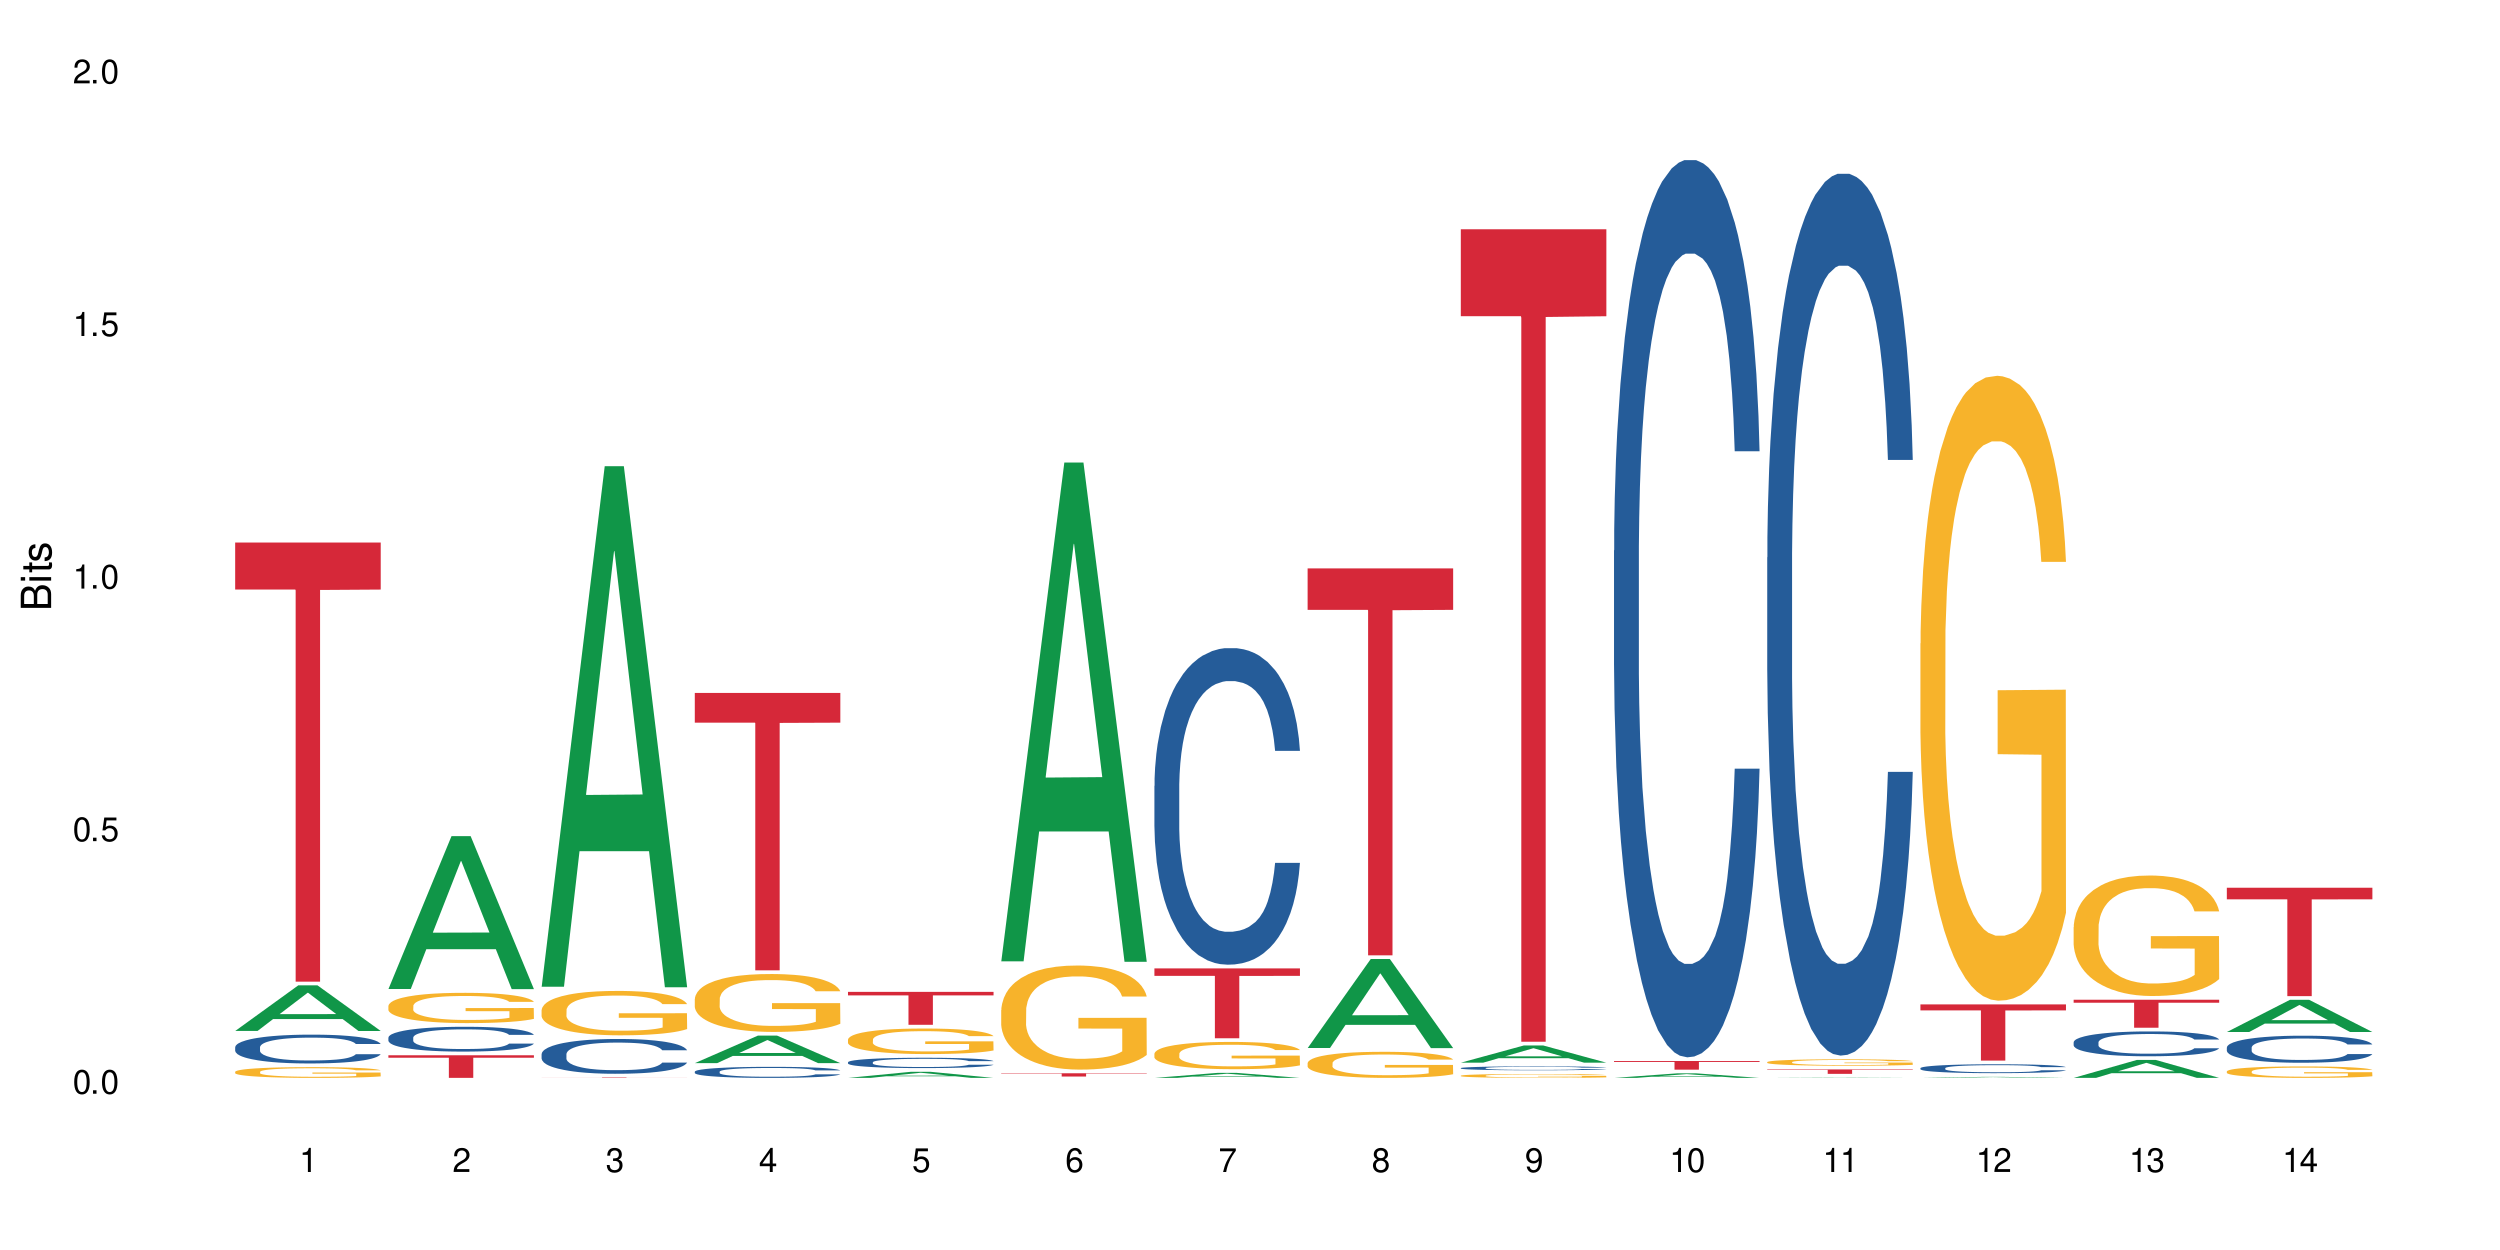 <?xml version="1.0" encoding="UTF-8"?>
<svg xmlns="http://www.w3.org/2000/svg" xmlns:xlink="http://www.w3.org/1999/xlink" width="720" height="360" viewBox="0 0 720 360">
<defs>
<g>
<g id="glyph-0-0">
</g>
<g id="glyph-0-1">
<path d="M 2.641 -6.938 C 2 -6.938 1.422 -6.656 1.078 -6.172 C 0.641 -5.562 0.406 -4.641 0.406 -3.359 C 0.406 -1.016 1.188 0.219 2.641 0.219 C 4.078 0.219 4.859 -1.016 4.859 -3.297 C 4.859 -4.641 4.656 -5.547 4.203 -6.172 C 3.844 -6.656 3.281 -6.938 2.641 -6.938 Z M 2.641 -6.188 C 3.547 -6.188 4 -5.25 4 -3.375 C 4 -1.406 3.562 -0.484 2.625 -0.484 C 1.734 -0.484 1.281 -1.438 1.281 -3.344 C 1.281 -5.25 1.734 -6.188 2.641 -6.188 Z M 2.641 -6.188 "/>
</g>
<g id="glyph-0-2">
<path d="M 1.828 -1 L 0.828 -1 L 0.828 0 L 1.828 0 Z M 1.828 -1 "/>
</g>
<g id="glyph-0-3">
<path d="M 4.562 -6.797 L 1.062 -6.797 L 0.547 -3.094 L 1.328 -3.094 C 1.719 -3.562 2.047 -3.734 2.578 -3.734 C 3.484 -3.734 4.062 -3.109 4.062 -2.094 C 4.062 -1.125 3.484 -0.531 2.578 -0.531 C 1.828 -0.531 1.375 -0.906 1.188 -1.672 L 0.328 -1.672 C 0.453 -1.109 0.547 -0.844 0.75 -0.594 C 1.125 -0.078 1.828 0.219 2.594 0.219 C 3.969 0.219 4.922 -0.781 4.922 -2.219 C 4.922 -3.562 4.031 -4.484 2.719 -4.484 C 2.25 -4.484 1.859 -4.359 1.469 -4.062 L 1.734 -5.969 L 4.562 -5.969 Z M 4.562 -6.797 "/>
</g>
<g id="glyph-0-4">
<path d="M 2.484 -4.938 L 2.484 0 L 3.328 0 L 3.328 -6.938 L 2.766 -6.938 C 2.469 -5.875 2.281 -5.734 0.984 -5.562 L 0.984 -4.938 Z M 2.484 -4.938 "/>
</g>
<g id="glyph-0-5">
<path d="M 4.859 -0.828 L 1.281 -0.828 C 1.359 -1.406 1.672 -1.781 2.5 -2.281 L 3.469 -2.828 C 4.406 -3.344 4.906 -4.062 4.906 -4.906 C 4.906 -5.484 4.672 -6.031 4.266 -6.406 C 3.859 -6.766 3.375 -6.938 2.719 -6.938 C 1.859 -6.938 1.219 -6.625 0.844 -6.031 C 0.609 -5.672 0.5 -5.234 0.484 -4.531 L 1.328 -4.531 C 1.359 -5.016 1.406 -5.281 1.531 -5.516 C 1.75 -5.938 2.188 -6.203 2.703 -6.203 C 3.469 -6.203 4.031 -5.641 4.031 -4.891 C 4.031 -4.344 3.719 -3.859 3.125 -3.516 L 2.234 -3 C 0.812 -2.172 0.406 -1.531 0.328 -0.016 L 4.859 -0.016 Z M 4.859 -0.828 "/>
</g>
<g id="glyph-0-6">
<path d="M 2.125 -3.188 L 2.578 -3.188 C 3.5 -3.188 3.984 -2.766 3.984 -1.922 C 3.984 -1.062 3.469 -0.531 2.594 -0.531 C 1.656 -0.531 1.203 -1 1.156 -2.016 L 0.312 -2.016 C 0.344 -1.453 0.438 -1.094 0.609 -0.781 C 0.953 -0.109 1.625 0.219 2.547 0.219 C 3.953 0.219 4.859 -0.625 4.859 -1.938 C 4.859 -2.828 4.516 -3.297 3.703 -3.594 C 4.344 -3.844 4.656 -4.328 4.656 -5.031 C 4.656 -6.219 3.875 -6.938 2.578 -6.938 C 1.203 -6.938 0.484 -6.172 0.453 -4.703 L 1.297 -4.703 C 1.312 -5.125 1.344 -5.359 1.453 -5.578 C 1.641 -5.969 2.062 -6.203 2.594 -6.203 C 3.344 -6.203 3.797 -5.75 3.797 -5 C 3.797 -4.516 3.609 -4.219 3.25 -4.047 C 3.016 -3.953 2.703 -3.922 2.125 -3.906 Z M 2.125 -3.188 "/>
</g>
<g id="glyph-0-7">
<path d="M 3.141 -1.672 L 3.141 0 L 3.984 0 L 3.984 -1.672 L 4.984 -1.672 L 4.984 -2.438 L 3.984 -2.438 L 3.984 -6.938 L 3.359 -6.938 L 0.266 -2.578 L 0.266 -1.672 Z M 3.141 -2.438 L 1 -2.438 L 3.141 -5.5 Z M 3.141 -2.438 "/>
</g>
<g id="glyph-0-8">
<path d="M 4.781 -5.125 C 4.609 -6.266 3.891 -6.938 2.844 -6.938 C 2.094 -6.938 1.422 -6.578 1.031 -5.953 C 0.594 -5.266 0.406 -4.422 0.406 -3.172 C 0.406 -2 0.578 -1.25 0.984 -0.641 C 1.359 -0.078 1.953 0.219 2.703 0.219 C 3.984 0.219 4.922 -0.75 4.922 -2.094 C 4.922 -3.375 4.062 -4.281 2.844 -4.281 C 2.172 -4.281 1.641 -4.031 1.281 -3.516 C 1.281 -5.234 1.828 -6.188 2.797 -6.188 C 3.391 -6.188 3.797 -5.797 3.938 -5.125 Z M 2.734 -3.531 C 3.547 -3.531 4.062 -2.953 4.062 -2.031 C 4.062 -1.156 3.484 -0.531 2.703 -0.531 C 1.922 -0.531 1.328 -1.188 1.328 -2.078 C 1.328 -2.938 1.906 -3.531 2.734 -3.531 Z M 2.734 -3.531 "/>
</g>
<g id="glyph-0-9">
<path d="M 4.984 -6.797 L 0.438 -6.797 L 0.438 -5.969 L 4.109 -5.969 C 2.5 -3.656 1.828 -2.234 1.328 0 L 2.219 0 C 2.594 -2.172 3.453 -4.047 4.984 -6.094 Z M 4.984 -6.797 "/>
</g>
<g id="glyph-0-10">
<path d="M 3.75 -3.656 C 4.469 -4.094 4.688 -4.438 4.688 -5.078 C 4.688 -6.172 3.844 -6.938 2.641 -6.938 C 1.438 -6.938 0.594 -6.172 0.594 -5.094 C 0.594 -4.438 0.812 -4.094 1.516 -3.656 C 0.734 -3.266 0.359 -2.703 0.359 -1.922 C 0.359 -0.656 1.281 0.219 2.641 0.219 C 3.984 0.219 4.922 -0.656 4.922 -1.922 C 4.922 -2.703 4.531 -3.266 3.75 -3.656 Z M 2.641 -6.188 C 3.359 -6.188 3.812 -5.75 3.812 -5.062 C 3.812 -4.406 3.344 -3.984 2.641 -3.984 C 1.922 -3.984 1.453 -4.406 1.453 -5.078 C 1.453 -5.75 1.922 -6.188 2.641 -6.188 Z M 2.641 -3.266 C 3.484 -3.266 4.062 -2.719 4.062 -1.906 C 4.062 -1.078 3.484 -0.531 2.625 -0.531 C 1.797 -0.531 1.219 -1.094 1.219 -1.906 C 1.219 -2.719 1.781 -3.266 2.641 -3.266 Z M 2.641 -3.266 "/>
</g>
<g id="glyph-0-11">
<path d="M 0.516 -1.578 C 0.672 -0.453 1.406 0.219 2.438 0.219 C 3.188 0.219 3.859 -0.141 4.266 -0.766 C 4.688 -1.453 4.891 -2.297 4.891 -3.547 C 4.891 -4.719 4.703 -5.453 4.312 -6.078 C 3.938 -6.641 3.344 -6.938 2.594 -6.938 C 1.297 -6.938 0.359 -5.969 0.359 -4.625 C 0.359 -3.344 1.234 -2.453 2.453 -2.453 C 3.094 -2.453 3.578 -2.672 4.016 -3.203 C 4 -1.484 3.469 -0.531 2.5 -0.531 C 1.906 -0.531 1.484 -0.906 1.359 -1.578 Z M 2.578 -6.203 C 3.375 -6.203 3.969 -5.531 3.969 -4.641 C 3.969 -3.797 3.391 -3.188 2.547 -3.188 C 1.734 -3.188 1.234 -3.766 1.234 -4.688 C 1.234 -5.562 1.797 -6.203 2.578 -6.203 Z M 2.578 -6.203 "/>
</g>
<g id="glyph-1-0">
</g>
<g id="glyph-1-1">
<path d="M 0 -0.953 L 0 -4.891 C 0 -5.719 -0.234 -6.344 -0.734 -6.797 C -1.188 -7.234 -1.812 -7.469 -2.5 -7.469 C -3.547 -7.469 -4.188 -7 -4.625 -5.875 C -4.984 -6.688 -5.625 -7.094 -6.531 -7.094 C -7.172 -7.094 -7.734 -6.859 -8.141 -6.391 C -8.562 -5.922 -8.75 -5.344 -8.75 -4.5 L -8.75 -0.953 Z M -4.984 -2.062 L -7.766 -2.062 L -7.766 -4.219 C -7.766 -4.844 -7.688 -5.203 -7.453 -5.5 C -7.219 -5.812 -6.859 -5.969 -6.375 -5.969 C -5.891 -5.969 -5.531 -5.812 -5.297 -5.5 C -5.062 -5.203 -4.984 -4.844 -4.984 -4.219 Z M -0.984 -2.062 L -4 -2.062 L -4 -4.781 C -4 -5.766 -3.438 -6.359 -2.484 -6.359 C -1.547 -6.359 -0.984 -5.766 -0.984 -4.781 Z M -0.984 -2.062 "/>
</g>
<g id="glyph-1-2">
<path d="M -6.281 -1.797 L -6.281 -0.797 L 0 -0.797 L 0 -1.797 Z M -8.75 -1.797 L -8.75 -0.797 L -7.484 -0.797 L -7.484 -1.797 Z M -8.75 -1.797 "/>
</g>
<g id="glyph-1-3">
<path d="M -6.281 -3.047 L -6.281 -2.016 L -8.016 -2.016 L -8.016 -1.016 L -6.281 -1.016 L -6.281 -0.172 L -5.469 -0.172 L -5.469 -1.016 L -0.719 -1.016 C -0.078 -1.016 0.281 -1.453 0.281 -2.234 C 0.281 -2.5 0.25 -2.719 0.188 -3.047 L -0.641 -3.047 C -0.609 -2.906 -0.594 -2.766 -0.594 -2.562 C -0.594 -2.141 -0.719 -2.016 -1.156 -2.016 L -5.469 -2.016 L -5.469 -3.047 Z M -6.281 -3.047 "/>
</g>
<g id="glyph-1-4">
<path d="M -4.531 -5.25 C -5.766 -5.25 -6.469 -4.422 -6.469 -2.969 C -6.469 -1.516 -5.719 -0.562 -4.547 -0.562 C -3.562 -0.562 -3.094 -1.062 -2.734 -2.562 L -2.516 -3.484 C -2.344 -4.188 -2.094 -4.469 -1.641 -4.469 C -1.047 -4.469 -0.641 -3.875 -0.641 -3 C -0.641 -2.453 -0.797 -2 -1.062 -1.75 C -1.25 -1.594 -1.422 -1.531 -1.875 -1.469 L -1.875 -0.406 C -0.422 -0.453 0.281 -1.266 0.281 -2.922 C 0.281 -4.5 -0.5 -5.516 -1.719 -5.516 C -2.656 -5.516 -3.172 -4.984 -3.469 -3.734 L -3.703 -2.766 C -3.891 -1.953 -4.156 -1.609 -4.594 -1.609 C -5.188 -1.609 -5.547 -2.125 -5.547 -2.938 C -5.547 -3.75 -5.203 -4.172 -4.531 -4.203 Z M -4.531 -5.25 "/>
</g>
</g>
</defs>
<rect x="-72" y="-36" width="864" height="432" fill="rgb(100%, 100%, 100%)" fill-opacity="1"/>
<path fill-rule="nonzero" fill="rgb(6.275%, 58.824%, 28.235%)" fill-opacity="1" d="M 67.73 296.91 L 67.777 296.895 L 85.914 283.773 L 91.422 283.773 L 109.648 296.922 L 103.242 296.922 L 98.676 293.488 L 78.656 293.488 L 74.18 296.91 L 67.73 296.91 L 80.582 292.07 L 96.84 292.059 L 88.734 285.922 L 88.645 285.91 L 88.555 285.949 L 80.539 292.059 L 80.582 292.07 Z M 67.73 296.91 "/>
<path fill-rule="nonzero" fill="rgb(14.51%, 36.078%, 60%)" fill-opacity="1" d="M 67.73 301.59 L 67.781 301.582 L 67.781 301.402 L 67.934 301.113 L 68.293 300.75 L 68.652 300.5 L 69.57 300.051 L 70.848 299.621 L 72.18 299.285 L 73.148 299.09 L 74.02 298.938 L 76.012 298.656 L 77.289 298.512 L 78.672 298.383 L 80.355 298.254 L 81.582 298.18 L 84.344 298.059 L 86.391 298.004 L 87.973 297.98 L 91.398 297.98 L 93.441 298.012 L 94.926 298.051 L 96.562 298.109 L 97.941 298.18 L 100.344 298.348 L 102.492 298.559 L 103.461 298.68 L 104.996 298.914 L 106.172 299.141 L 106.988 299.34 L 107.91 299.621 L 108.727 299.961 L 109.34 300.348 L 109.648 300.672 L 102.492 300.672 L 102.133 300.371 L 101.723 300.137 L 100.957 299.824 L 100.191 299.605 L 99.117 299.387 L 98.145 299.242 L 96.816 299.098 L 95.641 299.004 L 94.414 298.938 L 93.238 298.891 L 90.988 298.848 L 88.383 298.848 L 87.41 298.863 L 85.418 298.922 L 84.344 298.977 L 82.812 299.082 L 81.738 299.18 L 80.461 299.332 L 79.59 299.461 L 78.516 299.656 L 77.75 299.832 L 76.883 300.082 L 76.371 300.273 L 75.91 300.484 L 75.5 300.734 L 75.195 301 L 74.988 301.281 L 74.887 301.555 L 74.887 302.727 L 74.988 303 L 75.246 303.32 L 75.91 303.781 L 76.883 304.184 L 78.004 304.504 L 79.078 304.73 L 79.691 304.836 L 80.512 304.957 L 81.789 305.109 L 83.629 305.262 L 84.703 305.32 L 86.34 305.383 L 88.023 305.414 L 90.273 305.414 L 92.27 305.383 L 93.598 305.344 L 94.977 305.285 L 96.867 305.156 L 98.043 305.035 L 99.066 304.891 L 99.832 304.746 L 100.344 304.625 L 101.109 304.391 L 101.723 304.133 L 102.184 303.867 L 102.492 303.609 L 109.648 303.609 L 109.34 303.91 L 108.883 304.207 L 108.422 304.426 L 107.707 304.691 L 106.887 304.926 L 105.711 305.191 L 104.742 305.367 L 103.461 305.555 L 102.285 305.699 L 101.008 305.828 L 99.117 305.98 L 97.891 306.059 L 96.562 306.125 L 94.977 306.188 L 92.984 306.238 L 90.836 306.27 L 88.844 306.277 L 86.695 306.262 L 85.109 306.23 L 83.016 306.164 L 80.41 306.027 L 78.516 305.883 L 77.035 305.738 L 75.758 305.586 L 74.324 305.383 L 72.484 305.047 L 71.359 304.789 L 70.594 304.578 L 69.723 304.281 L 69.109 304.016 L 68.395 303.594 L 67.883 303.055 L 67.73 302.637 Z M 67.73 301.59 "/>
<path fill-rule="nonzero" fill="rgb(96.863%, 70.196%, 16.863%)" fill-opacity="1" d="M 67.73 308.664 L 67.781 308.66 L 67.781 308.605 L 67.988 308.477 L 68.496 308.301 L 69.164 308.16 L 69.879 308.047 L 70.34 307.984 L 71.105 307.902 L 71.77 307.84 L 73.457 307.711 L 75.602 307.594 L 76.777 307.543 L 78.109 307.492 L 80 307.441 L 80.867 307.422 L 83.527 307.375 L 86.543 307.348 L 89.863 307.34 L 91.398 307.34 L 93.496 307.352 L 96.355 307.383 L 97.992 307.41 L 99.27 307.441 L 100.602 307.477 L 102.234 307.535 L 103.77 307.602 L 104.996 307.668 L 106.223 307.754 L 107.246 307.844 L 108.113 307.941 L 108.883 308.062 L 109.34 308.16 L 109.648 308.262 L 102.543 308.262 L 102.133 308.16 L 101.672 308.086 L 100.906 307.992 L 100.141 307.922 L 99.375 307.871 L 97.941 307.797 L 96.715 307.75 L 95.18 307.711 L 93.699 307.688 L 92.012 307.668 L 90.988 307.664 L 88.281 307.664 L 85.828 307.684 L 84.395 307.707 L 83.375 307.727 L 81.941 307.77 L 81.074 307.805 L 80.562 307.828 L 79.027 307.914 L 78.004 307.996 L 77.445 308.047 L 76.727 308.133 L 76.215 308.211 L 75.652 308.324 L 75.348 308.406 L 74.938 308.598 L 74.887 309.109 L 75.039 309.215 L 75.348 309.332 L 75.758 309.434 L 76.371 309.543 L 76.984 309.625 L 78.059 309.734 L 78.977 309.809 L 79.691 309.855 L 81.074 309.93 L 81.637 309.957 L 82.965 310.008 L 84.344 310.047 L 86.031 310.082 L 87.309 310.098 L 89.355 310.113 L 91.961 310.113 L 95.027 310.094 L 96.969 310.074 L 98.301 310.051 L 99.168 310.031 L 100.242 310 L 101.008 309.973 L 101.723 309.941 L 102.594 309.891 L 102.594 309.215 L 89.969 309.215 L 89.969 308.895 L 109.598 308.895 L 109.648 310 L 108.574 310.074 L 107.246 310.148 L 105.969 310.207 L 104.637 310.254 L 102.746 310.309 L 101.215 310.34 L 98.863 310.383 L 96.715 310.406 L 94.465 310.422 L 92.473 310.434 L 90.121 310.434 L 88.023 310.43 L 85.777 310.414 L 83.988 310.391 L 82.352 310.359 L 80.715 310.324 L 78.672 310.266 L 77.34 310.219 L 75.961 310.156 L 74.582 310.086 L 73.355 310.012 L 72.535 309.953 L 71.719 309.883 L 70.848 309.797 L 70.031 309.703 L 69.418 309.613 L 68.855 309.516 L 68.445 309.422 L 68.039 309.297 L 67.832 309.191 L 67.73 309.105 Z M 67.73 308.664 "/>
<path fill-rule="nonzero" fill="rgb(83.922%, 15.686%, 22.353%)" fill-opacity="1" d="M 67.73 156.258 L 109.648 156.258 L 109.648 169.793 L 92.18 169.91 L 92.18 282.715 L 85.148 282.715 L 85.148 170.031 L 85.047 169.793 L 67.73 169.793 Z M 67.73 156.258 "/>
<path fill-rule="nonzero" fill="rgb(6.275%, 58.824%, 28.235%)" fill-opacity="1" d="M 111.855 284.832 L 111.898 284.789 L 130.035 240.805 L 135.543 240.805 L 153.77 284.871 L 147.367 284.871 L 142.801 273.367 L 122.781 273.367 L 118.301 284.832 L 111.855 284.832 L 124.707 268.609 L 140.961 268.566 L 132.855 248.004 L 132.766 247.961 L 132.68 248.086 L 124.66 268.566 L 124.707 268.609 Z M 111.855 284.832 "/>
<path fill-rule="nonzero" fill="rgb(14.51%, 36.078%, 60%)" fill-opacity="1" d="M 111.855 298.824 L 111.906 298.82 L 111.906 298.66 L 112.059 298.414 L 112.418 298.102 L 112.773 297.883 L 113.695 297.5 L 114.973 297.129 L 116.301 296.84 L 117.273 296.672 L 118.141 296.539 L 120.137 296.297 L 121.414 296.172 L 122.793 296.062 L 124.48 295.953 L 125.707 295.887 L 128.469 295.781 L 130.512 295.734 L 132.098 295.715 L 135.523 295.715 L 137.566 295.742 L 139.047 295.773 L 140.684 295.828 L 142.066 295.887 L 144.469 296.031 L 146.613 296.211 L 147.586 296.316 L 149.117 296.52 L 150.293 296.715 L 151.113 296.887 L 152.031 297.129 L 152.852 297.422 L 153.465 297.754 L 153.77 298.035 L 146.613 298.035 L 146.258 297.773 L 145.848 297.57 L 145.082 297.305 L 144.312 297.113 L 143.242 296.926 L 142.27 296.801 L 140.941 296.676 L 139.766 296.598 L 138.539 296.539 L 137.363 296.5 L 135.113 296.461 L 132.504 296.461 L 131.535 296.473 L 129.539 296.527 L 128.469 296.57 L 126.934 296.664 L 125.859 296.75 L 124.582 296.879 L 123.715 296.988 L 122.641 297.16 L 121.875 297.309 L 121.004 297.527 L 120.492 297.688 L 120.031 297.871 L 119.625 298.086 L 119.316 298.316 L 119.113 298.559 L 119.012 298.793 L 119.012 299.805 L 119.113 300.039 L 119.367 300.312 L 120.031 300.711 L 121.004 301.059 L 122.129 301.332 L 123.203 301.527 L 123.816 301.621 L 124.633 301.723 L 125.91 301.855 L 127.75 301.984 L 128.824 302.039 L 130.461 302.09 L 132.148 302.117 L 134.398 302.117 L 136.391 302.09 L 137.719 302.059 L 139.102 302.004 L 140.992 301.895 L 142.168 301.789 L 143.188 301.664 L 143.957 301.543 L 144.469 301.438 L 145.234 301.234 L 145.848 301.012 L 146.309 300.785 L 146.613 300.562 L 153.77 300.562 L 153.465 300.824 L 153.004 301.078 L 152.543 301.266 L 151.828 301.496 L 151.012 301.699 L 149.836 301.926 L 148.863 302.078 L 147.586 302.238 L 146.41 302.363 L 145.133 302.477 L 143.242 302.605 L 142.012 302.672 L 140.684 302.73 L 139.102 302.781 L 137.105 302.828 L 134.961 302.855 L 132.965 302.859 L 130.82 302.848 L 129.234 302.82 L 127.137 302.762 L 124.531 302.645 L 122.641 302.52 L 121.156 302.398 L 119.879 302.266 L 118.449 302.09 L 116.609 301.801 L 115.484 301.582 L 114.715 301.398 L 113.848 301.145 L 113.234 300.914 L 112.52 300.551 L 112.008 300.086 L 111.855 299.727 Z M 111.855 298.824 "/>
<path fill-rule="nonzero" fill="rgb(96.863%, 70.196%, 16.863%)" fill-opacity="1" d="M 111.855 289.668 L 111.906 289.66 L 111.906 289.5 L 112.109 289.145 L 112.621 288.648 L 113.285 288.242 L 114 287.926 L 114.461 287.758 L 115.227 287.52 L 115.891 287.344 L 117.578 286.984 L 119.727 286.648 L 120.902 286.508 L 122.23 286.371 L 124.121 286.219 L 124.992 286.164 L 127.648 286.035 L 130.664 285.957 L 133.988 285.934 L 135.523 285.941 L 137.617 285.973 L 140.48 286.062 L 142.117 286.141 L 143.395 286.219 L 144.723 286.324 L 146.359 286.484 L 147.891 286.676 L 149.117 286.863 L 150.348 287.105 L 151.367 287.359 L 152.238 287.637 L 153.004 287.973 L 153.465 288.25 L 153.77 288.531 L 146.664 288.531 L 146.258 288.25 L 145.797 288.035 L 145.031 287.773 L 144.262 287.582 L 143.496 287.43 L 142.066 287.223 L 140.84 287.098 L 139.305 286.984 L 137.82 286.914 L 136.137 286.863 L 135.113 286.848 L 132.402 286.848 L 129.949 286.906 L 128.52 286.969 L 127.496 287.031 L 126.066 287.152 L 125.195 287.246 L 124.684 287.312 L 123.152 287.559 L 122.129 287.781 L 121.566 287.934 L 120.852 288.172 L 120.34 288.387 L 119.777 288.703 L 119.469 288.945 L 119.062 289.484 L 119.012 290.918 L 119.164 291.223 L 119.469 291.547 L 119.879 291.836 L 120.492 292.137 L 121.105 292.367 L 122.18 292.68 L 123.102 292.887 L 123.816 293.023 L 125.195 293.238 L 125.758 293.309 L 127.086 293.453 L 128.469 293.562 L 130.152 293.66 L 131.434 293.707 L 133.477 293.746 L 136.082 293.746 L 139.152 293.699 L 141.094 293.637 L 142.422 293.57 L 143.293 293.516 L 144.363 293.43 L 145.133 293.348 L 145.848 293.262 L 146.715 293.125 L 146.715 291.223 L 134.09 291.215 L 134.09 290.32 L 153.719 290.312 L 153.77 293.43 L 152.699 293.645 L 151.367 293.852 L 150.09 294.012 L 148.762 294.145 L 146.871 294.297 L 145.336 294.391 L 142.984 294.504 L 140.84 294.574 L 138.59 294.625 L 136.594 294.648 L 134.242 294.656 L 132.148 294.641 L 129.898 294.59 L 128.109 294.527 L 126.473 294.449 L 124.84 294.344 L 122.793 294.176 L 121.465 294.043 L 120.082 293.875 L 118.703 293.676 L 117.477 293.461 L 116.66 293.293 L 115.84 293.102 L 114.973 292.863 L 114.152 292.594 L 113.539 292.344 L 112.98 292.066 L 112.57 291.805 L 112.16 291.445 L 111.957 291.16 L 111.855 290.91 Z M 111.855 289.668 "/>
<path fill-rule="nonzero" fill="rgb(83.922%, 15.686%, 22.353%)" fill-opacity="1" d="M 111.855 303.922 L 153.77 303.922 L 153.77 304.621 L 136.301 304.625 L 136.301 310.434 L 129.273 310.434 L 129.273 304.633 L 129.172 304.621 L 111.855 304.621 Z M 111.855 303.922 "/>
<path fill-rule="nonzero" fill="rgb(6.275%, 58.824%, 28.235%)" fill-opacity="1" d="M 155.977 284.184 L 156.023 284.043 L 174.16 134.262 L 179.668 134.262 L 197.895 284.324 L 191.488 284.324 L 186.922 245.152 L 166.902 245.152 L 162.426 284.184 L 155.977 284.184 L 168.828 228.949 L 185.086 228.809 L 176.98 158.777 L 176.891 158.637 L 176.801 159.062 L 168.785 228.809 L 168.828 228.949 Z M 155.977 284.184 "/>
<path fill-rule="nonzero" fill="rgb(14.51%, 36.078%, 60%)" fill-opacity="1" d="M 155.977 303.59 L 156.027 303.582 L 156.027 303.359 L 156.18 303.012 L 156.539 302.574 L 156.898 302.273 L 157.816 301.73 L 159.094 301.211 L 160.426 300.809 L 161.395 300.57 L 162.266 300.387 L 164.258 300.047 L 165.535 299.875 L 166.918 299.719 L 168.602 299.562 L 169.828 299.469 L 172.59 299.324 L 174.637 299.262 L 176.219 299.23 L 179.645 299.23 L 181.688 299.27 L 183.172 299.316 L 184.809 299.387 L 186.188 299.469 L 188.59 299.672 L 190.738 299.93 L 191.707 300.074 L 193.242 300.359 L 194.418 300.633 L 195.234 300.871 L 196.156 301.211 L 196.973 301.621 L 197.586 302.09 L 197.895 302.48 L 190.738 302.48 L 190.379 302.117 L 189.969 301.832 L 189.203 301.457 L 188.438 301.191 L 187.363 300.926 L 186.391 300.754 L 185.062 300.578 L 183.887 300.469 L 182.66 300.387 L 181.484 300.332 L 179.234 300.277 L 176.629 300.277 L 175.656 300.293 L 173.664 300.367 L 172.59 300.43 L 171.059 300.559 L 169.984 300.68 L 168.707 300.863 L 167.836 301.016 L 166.762 301.254 L 165.996 301.465 L 165.129 301.77 L 164.617 301.996 L 164.156 302.254 L 163.746 302.555 L 163.441 302.875 L 163.234 303.215 L 163.133 303.543 L 163.133 304.965 L 163.234 305.293 L 163.492 305.676 L 164.156 306.234 L 165.129 306.723 L 166.25 307.105 L 167.324 307.379 L 167.938 307.508 L 168.758 307.656 L 170.035 307.84 L 171.875 308.02 L 172.949 308.094 L 174.582 308.168 L 176.27 308.203 L 178.52 308.203 L 180.512 308.168 L 181.844 308.121 L 183.223 308.047 L 185.113 307.895 L 186.289 307.746 L 187.312 307.574 L 188.078 307.398 L 188.59 307.254 L 189.355 306.969 L 189.969 306.656 L 190.43 306.336 L 190.738 306.027 L 197.895 306.027 L 197.586 306.391 L 197.129 306.75 L 196.668 307.016 L 195.953 307.336 L 195.133 307.617 L 193.957 307.938 L 192.988 308.148 L 191.707 308.379 L 190.531 308.551 L 189.254 308.707 L 187.363 308.891 L 186.137 308.984 L 184.809 309.066 L 183.223 309.137 L 181.23 309.203 L 179.082 309.238 L 177.09 309.246 L 174.941 309.23 L 173.355 309.191 L 171.262 309.109 L 168.652 308.945 L 166.762 308.773 L 165.281 308.598 L 164.004 308.414 L 162.57 308.168 L 160.73 307.766 L 159.605 307.453 L 158.84 307.195 L 157.969 306.84 L 157.355 306.52 L 156.641 306.008 L 156.129 305.355 L 155.977 304.855 Z M 155.977 303.59 "/>
<path fill-rule="nonzero" fill="rgb(96.863%, 70.196%, 16.863%)" fill-opacity="1" d="M 155.977 290.863 L 156.027 290.852 L 156.027 290.617 L 156.234 290.09 L 156.742 289.367 L 157.41 288.773 L 158.125 288.305 L 158.582 288.059 L 159.352 287.711 L 160.016 287.453 L 161.703 286.926 L 163.848 286.438 L 165.023 286.227 L 166.355 286.027 L 168.246 285.805 L 169.113 285.723 L 171.773 285.539 L 174.789 285.422 L 178.109 285.387 L 179.645 285.398 L 181.742 285.445 L 184.602 285.574 L 186.238 285.688 L 187.516 285.805 L 188.848 285.957 L 190.48 286.191 L 192.016 286.473 L 193.242 286.75 L 194.469 287.102 L 195.492 287.477 L 196.359 287.883 L 197.129 288.375 L 197.586 288.785 L 197.895 289.191 L 190.789 289.191 L 190.379 288.785 L 189.918 288.469 L 189.152 288.082 L 188.387 287.801 L 187.617 287.582 L 186.188 287.277 L 184.961 287.09 L 183.426 286.926 L 181.945 286.82 L 180.258 286.75 L 179.234 286.73 L 176.527 286.73 L 174.074 286.809 L 172.641 286.902 L 171.617 286.996 L 170.188 287.172 L 169.32 287.312 L 168.809 287.406 L 167.273 287.77 L 166.25 288.094 L 165.688 288.316 L 164.973 288.668 L 164.461 288.98 L 163.898 289.449 L 163.594 289.801 L 163.184 290.594 L 163.133 292.695 L 163.285 293.137 L 163.594 293.617 L 164.004 294.039 L 164.617 294.48 L 165.23 294.82 L 166.305 295.273 L 167.223 295.578 L 167.938 295.777 L 169.32 296.094 L 169.883 296.199 L 171.211 296.406 L 172.59 296.57 L 174.277 296.711 L 175.555 296.781 L 177.602 296.84 L 180.207 296.84 L 183.273 296.77 L 185.215 296.676 L 186.547 296.582 L 187.414 296.5 L 188.488 296.371 L 189.254 296.258 L 189.969 296.129 L 190.84 295.93 L 190.84 293.137 L 178.215 293.125 L 178.215 291.82 L 197.844 291.809 L 197.895 296.371 L 196.82 296.688 L 195.492 296.992 L 194.215 297.227 L 192.883 297.422 L 190.992 297.645 L 189.461 297.785 L 187.109 297.949 L 184.961 298.055 L 182.711 298.125 L 180.719 298.16 L 178.367 298.172 L 176.27 298.148 L 174.023 298.078 L 172.234 297.984 L 170.598 297.867 L 168.961 297.715 L 166.918 297.469 L 165.586 297.273 L 164.207 297.027 L 162.828 296.734 L 161.602 296.418 L 160.781 296.176 L 159.965 295.895 L 159.094 295.543 L 158.277 295.148 L 157.664 294.785 L 157.102 294.375 L 156.691 293.992 L 156.285 293.465 L 156.078 293.047 L 155.977 292.684 Z M 155.977 290.863 "/>
<path fill-rule="nonzero" fill="rgb(83.922%, 15.686%, 22.353%)" fill-opacity="1" d="M 155.977 310.309 L 197.895 310.309 L 197.895 310.324 L 180.426 310.324 L 180.426 310.434 L 173.395 310.434 L 173.395 310.324 L 155.977 310.324 Z M 155.977 310.309 "/>
<path fill-rule="nonzero" fill="rgb(6.275%, 58.824%, 28.235%)" fill-opacity="1" d="M 200.102 306.18 L 200.145 306.172 L 218.281 298.254 L 223.789 298.254 L 242.016 306.188 L 235.613 306.188 L 231.047 304.117 L 211.027 304.117 L 206.547 306.18 L 200.102 306.18 L 212.953 303.262 L 229.207 303.254 L 221.102 299.551 L 221.012 299.543 L 220.926 299.566 L 212.906 303.254 L 212.953 303.262 Z M 200.102 306.18 "/>
<path fill-rule="nonzero" fill="rgb(14.51%, 36.078%, 60%)" fill-opacity="1" d="M 200.102 308.637 L 200.152 308.633 L 200.152 308.562 L 200.305 308.453 L 200.664 308.312 L 201.02 308.215 L 201.941 308.043 L 203.219 307.879 L 204.547 307.75 L 205.52 307.676 L 206.387 307.617 L 208.383 307.508 L 209.66 307.453 L 211.039 307.402 L 212.727 307.355 L 213.953 307.324 L 216.715 307.277 L 218.758 307.258 L 220.344 307.25 L 223.77 307.25 L 225.812 307.262 L 227.293 307.277 L 228.93 307.297 L 230.312 307.324 L 232.715 307.391 L 234.859 307.469 L 235.832 307.516 L 237.363 307.605 L 238.539 307.695 L 239.359 307.77 L 240.277 307.879 L 241.098 308.008 L 241.711 308.156 L 242.016 308.281 L 234.859 308.281 L 234.504 308.168 L 234.094 308.078 L 233.328 307.957 L 232.559 307.871 L 231.488 307.789 L 230.516 307.734 L 229.188 307.676 L 228.012 307.641 L 226.785 307.617 L 225.609 307.598 L 223.359 307.582 L 220.75 307.582 L 219.781 307.586 L 217.785 307.609 L 216.715 307.629 L 215.18 307.672 L 214.105 307.711 L 212.828 307.766 L 211.961 307.816 L 210.887 307.895 L 210.117 307.961 L 209.25 308.055 L 208.738 308.129 L 208.277 308.211 L 207.871 308.305 L 207.562 308.406 L 207.359 308.516 L 207.258 308.621 L 207.258 309.07 L 207.359 309.176 L 207.613 309.301 L 208.277 309.477 L 209.25 309.633 L 210.375 309.754 L 211.449 309.84 L 212.062 309.883 L 212.879 309.93 L 214.156 309.988 L 215.996 310.043 L 217.07 310.066 L 218.707 310.09 L 220.395 310.102 L 222.645 310.102 L 224.637 310.09 L 225.965 310.078 L 227.348 310.055 L 229.238 310.004 L 230.414 309.957 L 231.434 309.902 L 232.203 309.848 L 232.715 309.801 L 233.48 309.711 L 234.094 309.609 L 234.555 309.508 L 234.859 309.41 L 242.016 309.41 L 241.711 309.527 L 241.25 309.641 L 240.789 309.723 L 240.074 309.828 L 239.258 309.918 L 238.082 310.02 L 237.109 310.086 L 235.832 310.16 L 234.656 310.215 L 233.379 310.262 L 231.488 310.32 L 230.258 310.352 L 228.93 310.375 L 227.348 310.398 L 225.352 310.422 L 223.207 310.434 L 221.211 310.434 L 219.066 310.43 L 217.48 310.418 L 215.383 310.391 L 212.777 310.34 L 210.887 310.285 L 209.402 310.227 L 208.125 310.168 L 206.695 310.09 L 204.855 309.965 L 203.73 309.863 L 202.961 309.781 L 202.094 309.668 L 201.48 309.566 L 200.766 309.402 L 200.254 309.199 L 200.102 309.039 Z M 200.102 308.637 "/>
<path fill-rule="nonzero" fill="rgb(96.863%, 70.196%, 16.863%)" fill-opacity="1" d="M 200.102 287.66 L 200.152 287.645 L 200.152 287.34 L 200.355 286.656 L 200.867 285.711 L 201.531 284.934 L 202.246 284.324 L 202.707 284.004 L 203.473 283.547 L 204.137 283.215 L 205.824 282.527 L 207.973 281.887 L 209.148 281.613 L 210.477 281.355 L 212.367 281.066 L 213.238 280.961 L 215.895 280.715 L 218.91 280.562 L 222.234 280.516 L 223.77 280.531 L 225.863 280.594 L 228.727 280.762 L 230.363 280.914 L 231.641 281.066 L 232.969 281.266 L 234.605 281.566 L 236.137 281.934 L 237.363 282.301 L 238.594 282.758 L 239.613 283.242 L 240.484 283.777 L 241.25 284.418 L 241.711 284.949 L 242.016 285.48 L 234.91 285.48 L 234.504 284.949 L 234.043 284.539 L 233.277 284.035 L 232.508 283.672 L 231.742 283.379 L 230.312 282.984 L 229.082 282.742 L 227.551 282.527 L 226.066 282.391 L 224.383 282.301 L 223.359 282.27 L 220.648 282.27 L 218.195 282.375 L 216.766 282.496 L 215.742 282.617 L 214.312 282.848 L 213.441 283.031 L 212.93 283.152 L 211.398 283.625 L 210.375 284.051 L 209.812 284.34 L 209.098 284.797 L 208.586 285.207 L 208.023 285.816 L 207.715 286.273 L 207.309 287.309 L 207.258 290.051 L 207.41 290.629 L 207.715 291.254 L 208.125 291.801 L 208.738 292.383 L 209.352 292.824 L 210.426 293.418 L 211.348 293.812 L 212.062 294.07 L 213.441 294.484 L 214.004 294.621 L 215.332 294.895 L 216.715 295.105 L 218.398 295.289 L 219.68 295.383 L 221.723 295.457 L 224.328 295.457 L 227.398 295.367 L 229.34 295.246 L 230.668 295.121 L 231.539 295.016 L 232.609 294.848 L 233.379 294.695 L 234.094 294.527 L 234.961 294.27 L 234.961 290.629 L 222.336 290.613 L 222.336 288.91 L 241.965 288.895 L 242.016 294.848 L 240.941 295.258 L 239.613 295.656 L 238.336 295.961 L 237.008 296.219 L 235.117 296.508 L 233.582 296.691 L 231.23 296.906 L 229.082 297.043 L 226.836 297.133 L 224.84 297.18 L 222.488 297.195 L 220.395 297.164 L 218.145 297.07 L 216.355 296.949 L 214.719 296.797 L 213.082 296.602 L 211.039 296.281 L 209.711 296.02 L 208.328 295.703 L 206.949 295.32 L 205.723 294.91 L 204.906 294.59 L 204.086 294.223 L 203.219 293.766 L 202.398 293.25 L 201.785 292.777 L 201.223 292.246 L 200.816 291.742 L 200.406 291.055 L 200.203 290.508 L 200.102 290.035 Z M 200.102 287.66 "/>
<path fill-rule="nonzero" fill="rgb(83.922%, 15.686%, 22.353%)" fill-opacity="1" d="M 200.102 199.574 L 242.016 199.574 L 242.016 208.125 L 224.547 208.199 L 224.547 279.457 L 217.52 279.457 L 217.52 208.273 L 217.418 208.125 L 200.102 208.125 Z M 200.102 199.574 "/>
<path fill-rule="nonzero" fill="rgb(6.275%, 58.824%, 28.235%)" fill-opacity="1" d="M 244.223 310.434 L 244.27 310.43 L 262.406 308.672 L 267.914 308.672 L 286.141 310.434 L 279.734 310.434 L 275.168 309.973 L 255.148 309.973 L 250.672 310.434 L 244.223 310.434 L 257.074 309.785 L 273.332 309.781 L 265.227 308.957 L 265.137 308.957 L 265.047 308.961 L 257.031 309.781 L 257.074 309.785 Z M 244.223 310.434 "/>
<path fill-rule="nonzero" fill="rgb(14.51%, 36.078%, 60%)" fill-opacity="1" d="M 244.223 305.93 L 244.273 305.926 L 244.273 305.859 L 244.426 305.758 L 244.785 305.625 L 245.145 305.535 L 246.062 305.375 L 247.34 305.223 L 248.672 305.102 L 249.641 305.031 L 250.512 304.977 L 252.504 304.875 L 253.781 304.824 L 255.164 304.777 L 256.848 304.73 L 258.074 304.703 L 260.836 304.66 L 262.883 304.641 L 264.465 304.633 L 267.891 304.633 L 269.934 304.645 L 271.418 304.656 L 273.055 304.68 L 274.434 304.703 L 276.836 304.766 L 278.984 304.84 L 279.953 304.883 L 281.488 304.969 L 282.664 305.051 L 283.48 305.121 L 284.402 305.223 L 285.219 305.344 L 285.832 305.48 L 286.141 305.598 L 278.984 305.598 L 278.625 305.488 L 278.215 305.406 L 277.449 305.293 L 276.684 305.215 L 275.609 305.137 L 274.637 305.086 L 273.309 305.031 L 272.133 305 L 270.906 304.977 L 269.73 304.961 L 267.48 304.941 L 264.875 304.941 L 263.902 304.949 L 261.91 304.969 L 260.836 304.988 L 259.305 305.027 L 258.23 305.062 L 256.953 305.117 L 256.082 305.164 L 255.008 305.234 L 254.242 305.297 L 253.371 305.387 L 252.863 305.453 L 252.402 305.531 L 251.992 305.621 L 251.688 305.715 L 251.48 305.816 L 251.379 305.914 L 251.379 306.336 L 251.48 306.434 L 251.738 306.547 L 252.402 306.715 L 253.371 306.859 L 254.496 306.973 L 255.57 307.055 L 256.184 307.094 L 257.004 307.137 L 258.281 307.191 L 260.121 307.246 L 261.195 307.266 L 262.828 307.289 L 264.516 307.297 L 266.766 307.297 L 268.758 307.289 L 270.09 307.273 L 271.469 307.254 L 273.359 307.207 L 274.535 307.164 L 275.559 307.109 L 276.324 307.059 L 276.836 307.016 L 277.602 306.93 L 278.215 306.84 L 278.676 306.742 L 278.984 306.652 L 286.141 306.652 L 285.832 306.762 L 285.371 306.867 L 284.914 306.945 L 284.195 307.039 L 283.379 307.125 L 282.203 307.219 L 281.23 307.281 L 279.953 307.352 L 278.777 307.402 L 277.5 307.449 L 275.609 307.504 L 274.383 307.531 L 273.055 307.555 L 271.469 307.578 L 269.477 307.594 L 267.328 307.605 L 265.336 307.609 L 263.188 307.602 L 261.602 307.594 L 259.508 307.566 L 256.898 307.52 L 255.008 307.469 L 253.527 307.414 L 252.25 307.363 L 250.816 307.289 L 248.977 307.168 L 247.852 307.074 L 247.086 307 L 246.215 306.895 L 245.602 306.797 L 244.887 306.645 L 244.375 306.453 L 244.223 306.305 Z M 244.223 305.93 "/>
<path fill-rule="nonzero" fill="rgb(96.863%, 70.196%, 16.863%)" fill-opacity="1" d="M 244.223 299.363 L 244.273 299.359 L 244.273 299.223 L 244.477 298.922 L 244.988 298.504 L 245.652 298.16 L 246.371 297.895 L 246.828 297.75 L 247.598 297.551 L 248.262 297.402 L 249.949 297.102 L 252.094 296.816 L 253.27 296.695 L 254.602 296.582 L 256.492 296.453 L 257.359 296.406 L 260.02 296.301 L 263.035 296.234 L 266.355 296.215 L 267.891 296.219 L 269.988 296.246 L 272.848 296.32 L 274.484 296.387 L 275.762 296.453 L 277.094 296.543 L 278.727 296.676 L 280.262 296.84 L 281.488 297 L 282.715 297.199 L 283.738 297.414 L 284.605 297.652 L 285.371 297.934 L 285.832 298.168 L 286.141 298.402 L 279.035 298.402 L 278.625 298.168 L 278.164 297.988 L 277.398 297.766 L 276.633 297.605 L 275.863 297.477 L 274.434 297.301 L 273.207 297.195 L 271.672 297.102 L 270.191 297.039 L 268.504 297 L 267.48 296.984 L 264.773 296.984 L 262.32 297.031 L 260.887 297.086 L 259.863 297.141 L 258.434 297.242 L 257.566 297.32 L 257.055 297.375 L 255.52 297.582 L 254.496 297.773 L 253.934 297.898 L 253.219 298.102 L 252.707 298.281 L 252.145 298.551 L 251.84 298.754 L 251.43 299.211 L 251.379 300.418 L 251.531 300.676 L 251.84 300.949 L 252.25 301.191 L 252.863 301.449 L 253.477 301.645 L 254.547 301.906 L 255.469 302.078 L 256.184 302.195 L 257.566 302.375 L 258.129 302.438 L 259.457 302.559 L 260.836 302.652 L 262.523 302.73 L 263.801 302.773 L 265.848 302.805 L 268.453 302.805 L 271.52 302.766 L 273.461 302.711 L 274.793 302.656 L 275.66 302.609 L 276.734 302.535 L 277.5 302.469 L 278.215 302.395 L 279.086 302.281 L 279.086 300.676 L 266.461 300.668 L 266.461 299.914 L 286.09 299.91 L 286.141 302.535 L 285.066 302.719 L 283.738 302.895 L 282.461 303.027 L 281.129 303.141 L 279.238 303.27 L 277.707 303.352 L 275.355 303.445 L 273.207 303.504 L 270.957 303.543 L 268.965 303.566 L 266.613 303.57 L 264.516 303.559 L 262.27 303.52 L 260.477 303.465 L 258.844 303.398 L 257.207 303.309 L 255.164 303.168 L 253.832 303.055 L 252.453 302.914 L 251.074 302.746 L 249.848 302.562 L 249.027 302.422 L 248.211 302.262 L 247.34 302.059 L 246.523 301.832 L 245.91 301.621 L 245.348 301.387 L 244.938 301.164 L 244.531 300.863 L 244.324 300.621 L 244.223 300.414 Z M 244.223 299.363 "/>
<path fill-rule="nonzero" fill="rgb(83.922%, 15.686%, 22.353%)" fill-opacity="1" d="M 244.223 285.66 L 286.141 285.66 L 286.141 286.676 L 268.672 286.684 L 268.672 295.152 L 261.641 295.152 L 261.641 286.691 L 261.539 286.676 L 244.223 286.676 Z M 244.223 285.66 "/>
<path fill-rule="nonzero" fill="rgb(6.275%, 58.824%, 28.235%)" fill-opacity="1" d="M 288.348 276.871 L 288.391 276.734 L 306.527 133.207 L 312.035 133.207 L 330.262 277.004 L 323.859 277.004 L 319.289 239.469 L 299.273 239.469 L 294.793 276.871 L 288.348 276.871 L 301.199 223.941 L 317.453 223.809 L 309.348 156.703 L 309.258 156.566 L 309.172 156.973 L 301.152 223.809 L 301.199 223.941 Z M 288.348 276.871 "/>
<path fill-rule="nonzero" fill="rgb(96.863%, 70.196%, 16.863%)" fill-opacity="1" d="M 288.348 290.906 L 288.398 290.879 L 288.398 290.332 L 288.602 289.102 L 289.113 287.402 L 289.777 286.008 L 290.492 284.91 L 290.953 284.336 L 291.719 283.516 L 292.383 282.914 L 294.07 281.68 L 296.219 280.531 L 297.395 280.039 L 298.723 279.574 L 300.613 279.055 L 301.484 278.859 L 304.141 278.422 L 307.156 278.148 L 310.48 278.066 L 312.012 278.094 L 314.109 278.203 L 316.973 278.504 L 318.609 278.777 L 319.887 279.055 L 321.215 279.41 L 322.852 279.957 L 324.383 280.613 L 325.609 281.27 L 326.836 282.094 L 327.859 282.969 L 328.73 283.926 L 329.496 285.078 L 329.957 286.035 L 330.262 286.992 L 323.156 286.992 L 322.75 286.035 L 322.289 285.297 L 321.523 284.391 L 320.754 283.734 L 319.988 283.215 L 318.559 282.504 L 317.328 282.066 L 315.797 281.68 L 314.312 281.434 L 312.629 281.27 L 311.605 281.215 L 308.895 281.215 L 306.441 281.406 L 305.012 281.625 L 303.988 281.844 L 302.559 282.258 L 301.688 282.586 L 301.176 282.805 L 299.645 283.652 L 298.621 284.418 L 298.059 284.938 L 297.344 285.762 L 296.832 286.5 L 296.27 287.594 L 295.961 288.418 L 295.555 290.277 L 295.504 295.207 L 295.656 296.246 L 295.961 297.371 L 296.371 298.355 L 296.984 299.395 L 297.598 300.188 L 298.672 301.258 L 299.594 301.969 L 300.309 302.434 L 301.688 303.172 L 302.25 303.422 L 303.578 303.914 L 304.961 304.297 L 306.645 304.625 L 307.926 304.789 L 309.969 304.926 L 312.574 304.926 L 315.645 304.762 L 317.586 304.543 L 318.914 304.324 L 319.785 304.133 L 320.855 303.832 L 321.625 303.559 L 322.34 303.254 L 323.207 302.789 L 323.207 296.246 L 310.582 296.219 L 310.582 293.152 L 330.211 293.125 L 330.262 303.832 L 329.188 304.57 L 327.859 305.281 L 326.582 305.828 L 325.254 306.293 L 323.363 306.816 L 321.828 307.145 L 319.477 307.527 L 317.328 307.773 L 315.082 307.938 L 313.086 308.02 L 310.734 308.047 L 308.641 307.992 L 306.391 307.828 L 304.602 307.609 L 302.965 307.336 L 301.328 306.98 L 299.285 306.406 L 297.957 305.938 L 296.574 305.363 L 295.195 304.68 L 293.969 303.941 L 293.152 303.367 L 292.332 302.707 L 291.465 301.887 L 290.645 300.957 L 290.031 300.105 L 289.469 299.148 L 289.062 298.246 L 288.652 297.012 L 288.449 296.027 L 288.348 295.18 Z M 288.348 290.906 "/>
<path fill-rule="nonzero" fill="rgb(83.922%, 15.686%, 22.353%)" fill-opacity="1" d="M 288.348 309.109 L 330.262 309.109 L 330.262 309.207 L 312.793 309.207 L 312.793 310.035 L 305.766 310.035 L 305.766 309.211 L 305.664 309.207 L 288.348 309.207 Z M 288.348 309.109 "/>
<path fill-rule="nonzero" fill="rgb(6.275%, 58.824%, 28.235%)" fill-opacity="1" d="M 332.469 310.434 L 332.512 310.434 L 350.652 308.988 L 356.16 308.988 L 374.387 310.434 L 367.98 310.434 L 363.414 310.059 L 343.395 310.059 L 338.918 310.434 L 332.469 310.434 L 345.32 309.902 L 361.578 309.898 L 353.473 309.227 L 353.383 309.223 L 353.293 309.227 L 345.277 309.898 L 345.32 309.902 Z M 332.469 310.434 "/>
<path fill-rule="nonzero" fill="rgb(14.51%, 36.078%, 60%)" fill-opacity="1" d="M 332.469 226.34 L 332.52 226.254 L 332.52 224.254 L 332.672 221.09 L 333.031 217.09 L 333.391 214.34 L 334.309 209.422 L 335.586 204.672 L 336.918 201.008 L 337.887 198.84 L 338.758 197.172 L 340.75 194.09 L 342.027 192.508 L 343.406 191.09 L 345.094 189.672 L 346.32 188.84 L 349.082 187.508 L 351.129 186.922 L 352.711 186.672 L 356.137 186.672 L 358.18 187.008 L 359.664 187.422 L 361.301 188.09 L 362.68 188.84 L 365.082 190.672 L 367.23 193.008 L 368.199 194.34 L 369.734 196.922 L 370.91 199.422 L 371.727 201.59 L 372.648 204.672 L 373.465 208.422 L 374.078 212.672 L 374.387 216.254 L 367.23 216.254 L 366.871 212.922 L 366.461 210.34 L 365.695 206.922 L 364.93 204.504 L 363.855 202.09 L 362.883 200.508 L 361.555 198.922 L 360.379 197.922 L 359.152 197.172 L 357.977 196.672 L 355.727 196.172 L 353.121 196.172 L 352.148 196.34 L 350.156 197.008 L 349.082 197.59 L 347.547 198.758 L 346.477 199.84 L 345.199 201.508 L 344.328 202.922 L 343.254 205.09 L 342.488 207.004 L 341.617 209.754 L 341.109 211.84 L 340.648 214.172 L 340.238 216.922 L 339.934 219.84 L 339.727 222.922 L 339.625 225.922 L 339.625 238.836 L 339.727 241.836 L 339.984 245.336 L 340.648 250.422 L 341.617 254.836 L 342.742 258.336 L 343.816 260.836 L 344.43 262.004 L 345.25 263.336 L 346.527 265.004 L 348.367 266.668 L 349.441 267.336 L 351.074 268.004 L 352.762 268.336 L 355.012 268.336 L 357.004 268.004 L 358.336 267.586 L 359.715 266.918 L 361.605 265.504 L 362.781 264.168 L 363.805 262.586 L 364.57 261.004 L 365.082 259.672 L 365.848 257.086 L 366.461 254.254 L 366.922 251.336 L 367.23 248.504 L 374.387 248.504 L 374.078 251.836 L 373.617 255.086 L 373.16 257.504 L 372.441 260.422 L 371.625 263.004 L 370.449 265.918 L 369.477 267.836 L 368.199 269.918 L 367.023 271.504 L 365.746 272.918 L 363.855 274.586 L 362.629 275.418 L 361.301 276.168 L 359.715 276.836 L 357.723 277.418 L 355.574 277.754 L 353.582 277.836 L 351.434 277.668 L 349.848 277.336 L 347.754 276.586 L 345.145 275.086 L 343.254 273.504 L 341.773 271.918 L 340.496 270.254 L 339.062 268.004 L 337.223 264.336 L 336.098 261.504 L 335.332 259.172 L 334.461 255.922 L 333.848 253.004 L 333.133 248.336 L 332.621 242.422 L 332.469 237.836 Z M 332.469 226.34 "/>
<path fill-rule="nonzero" fill="rgb(96.863%, 70.196%, 16.863%)" fill-opacity="1" d="M 332.469 303.438 L 332.52 303.43 L 332.52 303.285 L 332.723 302.965 L 333.234 302.52 L 333.898 302.152 L 334.617 301.867 L 335.074 301.715 L 335.844 301.5 L 336.508 301.344 L 338.195 301.02 L 340.34 300.719 L 341.516 300.59 L 342.848 300.469 L 344.738 300.332 L 345.605 300.281 L 348.266 300.168 L 351.281 300.094 L 354.602 300.074 L 356.137 300.078 L 358.23 300.109 L 361.094 300.188 L 362.73 300.258 L 364.008 300.332 L 365.336 300.426 L 366.973 300.566 L 368.508 300.738 L 369.734 300.91 L 370.961 301.129 L 371.984 301.355 L 372.852 301.609 L 373.617 301.91 L 374.078 302.16 L 374.387 302.41 L 367.281 302.41 L 366.871 302.16 L 366.41 301.965 L 365.645 301.73 L 364.879 301.559 L 364.109 301.422 L 362.68 301.234 L 361.453 301.121 L 359.918 301.02 L 358.438 300.953 L 356.75 300.91 L 355.727 300.898 L 353.02 300.898 L 350.566 300.949 L 349.133 301.004 L 348.109 301.062 L 346.68 301.172 L 345.812 301.258 L 345.301 301.312 L 343.766 301.535 L 342.742 301.738 L 342.18 301.875 L 341.465 302.09 L 340.953 302.281 L 340.391 302.57 L 340.086 302.785 L 339.676 303.273 L 339.625 304.562 L 339.777 304.836 L 340.086 305.129 L 340.496 305.387 L 341.109 305.66 L 341.723 305.867 L 342.793 306.148 L 343.715 306.336 L 344.43 306.457 L 345.812 306.652 L 346.371 306.715 L 347.703 306.844 L 349.082 306.945 L 350.77 307.031 L 352.047 307.074 L 354.094 307.109 L 356.699 307.109 L 359.766 307.066 L 361.707 307.008 L 363.039 306.953 L 363.906 306.902 L 364.98 306.824 L 365.746 306.75 L 366.461 306.672 L 367.332 306.551 L 367.332 304.836 L 354.707 304.828 L 354.707 304.023 L 374.336 304.02 L 374.387 306.824 L 373.312 307.016 L 371.984 307.203 L 370.707 307.348 L 369.375 307.469 L 367.484 307.605 L 365.953 307.691 L 363.602 307.789 L 361.453 307.855 L 359.203 307.898 L 357.211 307.922 L 354.859 307.926 L 352.762 307.914 L 350.512 307.871 L 348.723 307.812 L 347.09 307.742 L 345.453 307.648 L 343.406 307.496 L 342.078 307.375 L 340.699 307.223 L 339.32 307.047 L 338.094 306.852 L 337.273 306.699 L 336.457 306.527 L 335.586 306.312 L 334.77 306.07 L 334.156 305.848 L 333.594 305.598 L 333.184 305.359 L 332.777 305.035 L 332.57 304.777 L 332.469 304.555 Z M 332.469 303.438 "/>
<path fill-rule="nonzero" fill="rgb(83.922%, 15.686%, 22.353%)" fill-opacity="1" d="M 332.469 278.898 L 374.387 278.898 L 374.387 281.051 L 356.918 281.07 L 356.918 299.012 L 349.887 299.012 L 349.887 281.09 L 349.785 281.051 L 332.469 281.051 Z M 332.469 278.898 "/>
<path fill-rule="nonzero" fill="rgb(6.275%, 58.824%, 28.235%)" fill-opacity="1" d="M 376.594 301.832 L 376.637 301.809 L 394.773 276.199 L 400.281 276.199 L 418.508 301.859 L 412.105 301.859 L 407.535 295.16 L 387.52 295.16 L 383.039 301.832 L 376.594 301.832 L 389.445 292.391 L 405.699 292.363 L 397.594 280.391 L 397.504 280.367 L 397.414 280.438 L 389.398 292.363 L 389.445 292.391 Z M 376.594 301.832 "/>
<path fill-rule="nonzero" fill="rgb(96.863%, 70.196%, 16.863%)" fill-opacity="1" d="M 376.594 306.137 L 376.645 306.133 L 376.645 305.996 L 376.848 305.684 L 377.359 305.262 L 378.023 304.91 L 378.738 304.637 L 379.199 304.492 L 379.965 304.285 L 380.629 304.133 L 382.316 303.824 L 384.465 303.535 L 385.641 303.414 L 386.969 303.297 L 388.859 303.168 L 389.73 303.117 L 392.387 303.008 L 395.402 302.941 L 398.727 302.918 L 400.258 302.926 L 402.355 302.953 L 405.219 303.027 L 406.855 303.098 L 408.133 303.168 L 409.461 303.254 L 411.098 303.395 L 412.629 303.559 L 413.855 303.723 L 415.082 303.93 L 416.105 304.148 L 416.977 304.387 L 417.742 304.676 L 418.203 304.918 L 418.508 305.156 L 411.402 305.156 L 410.996 304.918 L 410.535 304.73 L 409.766 304.504 L 409 304.34 L 408.234 304.211 L 406.801 304.031 L 405.574 303.922 L 404.043 303.824 L 402.559 303.762 L 400.871 303.723 L 399.852 303.707 L 397.141 303.707 L 394.688 303.758 L 393.258 303.812 L 392.234 303.867 L 390.801 303.969 L 389.934 304.051 L 389.422 304.105 L 387.891 304.32 L 386.867 304.512 L 386.305 304.641 L 385.59 304.848 L 385.078 305.035 L 384.516 305.309 L 384.207 305.516 L 383.801 305.98 L 383.75 307.215 L 383.902 307.477 L 384.207 307.758 L 384.617 308.004 L 385.23 308.266 L 385.844 308.465 L 386.918 308.734 L 387.836 308.91 L 388.555 309.027 L 389.934 309.215 L 390.496 309.273 L 391.824 309.398 L 393.207 309.496 L 394.891 309.578 L 396.172 309.617 L 398.215 309.652 L 400.82 309.652 L 403.891 309.609 L 405.832 309.555 L 407.16 309.5 L 408.031 309.453 L 409.102 309.379 L 409.871 309.309 L 410.586 309.234 L 411.453 309.117 L 411.453 307.477 L 398.828 307.469 L 398.828 306.699 L 418.457 306.695 L 418.508 309.379 L 417.434 309.562 L 416.105 309.742 L 414.828 309.879 L 413.5 309.996 L 411.609 310.125 L 410.074 310.207 L 407.723 310.305 L 405.574 310.367 L 403.328 310.406 L 401.332 310.43 L 398.98 310.434 L 396.887 310.422 L 394.637 310.379 L 392.848 310.324 L 391.211 310.258 L 389.574 310.168 L 387.531 310.023 L 386.203 309.906 L 384.82 309.762 L 383.441 309.59 L 382.215 309.406 L 381.398 309.262 L 380.578 309.098 L 379.711 308.891 L 378.891 308.656 L 378.277 308.445 L 377.715 308.203 L 377.309 307.977 L 376.898 307.668 L 376.695 307.422 L 376.594 307.211 Z M 376.594 306.137 "/>
<path fill-rule="nonzero" fill="rgb(83.922%, 15.686%, 22.353%)" fill-opacity="1" d="M 376.594 163.707 L 418.508 163.707 L 418.508 175.637 L 401.039 175.742 L 401.039 275.137 L 394.012 275.137 L 394.012 175.844 L 393.91 175.637 L 376.594 175.637 Z M 376.594 163.707 "/>
<path fill-rule="nonzero" fill="rgb(6.275%, 58.824%, 28.235%)" fill-opacity="1" d="M 420.715 306.047 L 420.758 306.043 L 438.898 301.086 L 444.406 301.086 L 462.633 306.051 L 456.227 306.051 L 451.66 304.754 L 431.641 304.754 L 427.164 306.047 L 420.715 306.047 L 433.566 304.219 L 449.824 304.215 L 441.719 301.898 L 441.629 301.891 L 441.539 301.906 L 433.523 304.215 L 433.566 304.219 Z M 420.715 306.047 "/>
<path fill-rule="nonzero" fill="rgb(14.51%, 36.078%, 60%)" fill-opacity="1" d="M 420.715 307.605 L 420.766 307.605 L 420.766 307.578 L 420.918 307.539 L 421.277 307.488 L 421.637 307.457 L 422.555 307.395 L 423.832 307.336 L 425.164 307.289 L 426.133 307.266 L 427.004 307.242 L 428.996 307.203 L 430.273 307.184 L 431.652 307.168 L 433.34 307.148 L 434.566 307.141 L 437.328 307.125 L 439.371 307.117 L 440.957 307.113 L 444.383 307.113 L 446.426 307.117 L 447.91 307.121 L 449.547 307.129 L 450.926 307.141 L 453.328 307.164 L 455.477 307.191 L 456.445 307.207 L 457.98 307.238 L 459.156 307.27 L 459.973 307.297 L 460.895 307.336 L 461.711 307.383 L 462.324 307.434 L 462.633 307.48 L 455.477 307.48 L 455.117 307.438 L 454.707 307.406 L 453.941 307.363 L 453.176 307.336 L 452.102 307.305 L 451.129 307.285 L 449.801 307.266 L 448.625 307.254 L 447.398 307.242 L 446.223 307.238 L 443.973 307.23 L 441.367 307.23 L 440.395 307.234 L 438.402 307.242 L 437.328 307.25 L 435.793 307.262 L 434.723 307.277 L 433.441 307.297 L 432.574 307.312 L 431.5 307.34 L 430.734 307.363 L 429.863 307.398 L 429.355 307.426 L 428.895 307.453 L 428.484 307.488 L 428.18 307.523 L 427.973 307.562 L 427.871 307.598 L 427.871 307.758 L 427.973 307.797 L 428.23 307.84 L 428.895 307.902 L 429.863 307.957 L 430.988 308 L 432.062 308.031 L 432.676 308.047 L 433.496 308.062 L 434.773 308.086 L 436.613 308.105 L 437.688 308.113 L 439.32 308.121 L 441.008 308.125 L 443.258 308.125 L 445.25 308.121 L 446.582 308.117 L 447.961 308.109 L 449.852 308.09 L 451.027 308.074 L 452.051 308.055 L 452.816 308.035 L 453.328 308.02 L 454.094 307.984 L 454.707 307.949 L 455.168 307.914 L 455.477 307.879 L 462.633 307.879 L 462.324 307.922 L 461.863 307.961 L 461.406 307.992 L 460.688 308.027 L 459.871 308.059 L 458.695 308.094 L 457.723 308.121 L 456.445 308.145 L 455.27 308.164 L 453.992 308.184 L 452.102 308.203 L 450.875 308.215 L 449.547 308.223 L 447.961 308.23 L 445.969 308.238 L 443.82 308.242 L 439.68 308.242 L 438.094 308.238 L 436 308.227 L 433.391 308.211 L 431.5 308.188 L 430.02 308.168 L 428.742 308.148 L 427.309 308.121 L 425.469 308.074 L 424.344 308.039 L 423.578 308.012 L 422.707 307.973 L 422.094 307.934 L 421.379 307.879 L 420.867 307.805 L 420.715 307.746 Z M 420.715 307.605 "/>
<path fill-rule="nonzero" fill="rgb(96.863%, 70.196%, 16.863%)" fill-opacity="1" d="M 420.715 309.789 L 420.766 309.789 L 420.766 309.766 L 420.969 309.719 L 421.48 309.656 L 422.145 309.605 L 422.863 309.562 L 423.32 309.539 L 424.09 309.512 L 424.754 309.488 L 426.441 309.441 L 428.586 309.398 L 429.762 309.379 L 431.094 309.363 L 432.984 309.34 L 433.852 309.336 L 436.512 309.316 L 439.527 309.309 L 442.848 309.305 L 444.383 309.305 L 446.477 309.309 L 449.34 309.32 L 450.977 309.332 L 452.254 309.34 L 453.582 309.355 L 455.219 309.375 L 456.754 309.402 L 457.98 309.426 L 459.207 309.457 L 460.23 309.488 L 461.098 309.527 L 461.863 309.57 L 462.324 309.605 L 462.633 309.641 L 455.527 309.641 L 455.117 309.605 L 454.656 309.578 L 453.891 309.543 L 453.125 309.52 L 452.355 309.5 L 450.926 309.473 L 449.699 309.457 L 448.164 309.441 L 446.684 309.43 L 444.996 309.426 L 443.973 309.422 L 441.266 309.422 L 438.812 309.43 L 437.379 309.438 L 436.355 309.445 L 434.926 309.461 L 434.059 309.477 L 433.547 309.484 L 432.012 309.516 L 430.988 309.543 L 430.426 309.562 L 429.711 309.594 L 429.199 309.621 L 428.637 309.664 L 428.332 309.695 L 427.922 309.766 L 427.871 309.949 L 428.023 309.988 L 428.332 310.031 L 428.742 310.07 L 429.355 310.109 L 429.969 310.137 L 431.039 310.18 L 431.961 310.207 L 432.676 310.223 L 434.059 310.25 L 434.617 310.262 L 435.949 310.277 L 437.328 310.293 L 439.016 310.305 L 440.293 310.312 L 442.336 310.316 L 444.945 310.316 L 448.012 310.312 L 449.953 310.301 L 451.285 310.293 L 452.152 310.289 L 453.227 310.277 L 453.992 310.266 L 454.707 310.254 L 455.578 310.238 L 455.578 309.988 L 442.953 309.988 L 442.953 309.875 L 462.582 309.871 L 462.633 310.277 L 461.559 310.305 L 460.23 310.332 L 458.953 310.352 L 457.621 310.367 L 455.73 310.387 L 454.195 310.402 L 451.848 310.414 L 449.699 310.426 L 447.449 310.43 L 445.457 310.434 L 441.008 310.434 L 438.758 310.426 L 436.969 310.418 L 435.336 310.406 L 433.699 310.395 L 431.652 310.371 L 430.324 310.355 L 427.566 310.309 L 426.336 310.281 L 424.703 310.234 L 423.832 310.203 L 423.016 310.168 L 422.402 310.137 L 421.84 310.098 L 421.43 310.066 L 421.023 310.02 L 420.816 309.98 L 420.715 309.949 Z M 420.715 309.789 "/>
<path fill-rule="nonzero" fill="rgb(83.922%, 15.686%, 22.353%)" fill-opacity="1" d="M 420.715 66.023 L 462.633 66.023 L 462.633 91.074 L 445.16 91.293 L 445.16 300.023 L 438.133 300.023 L 438.133 91.512 L 438.031 91.074 L 420.715 91.074 Z M 420.715 66.023 "/>
<path fill-rule="nonzero" fill="rgb(6.275%, 58.824%, 28.235%)" fill-opacity="1" d="M 464.836 310.434 L 464.883 310.434 L 483.02 309.125 L 488.527 309.125 L 506.754 310.434 L 500.352 310.434 L 495.781 310.094 L 475.766 310.094 L 471.285 310.434 L 464.836 310.434 L 477.691 309.953 L 493.945 309.949 L 485.84 309.34 L 485.75 309.34 L 485.66 309.344 L 477.645 309.949 L 477.691 309.953 Z M 464.836 310.434 "/>
<path fill-rule="nonzero" fill="rgb(14.51%, 36.078%, 60%)" fill-opacity="1" d="M 464.836 158.551 L 464.891 158.312 L 464.891 152.645 L 465.043 143.668 L 465.398 132.332 L 465.758 124.539 L 466.68 110.605 L 467.957 97.141 L 469.285 86.75 L 470.258 80.609 L 471.125 75.883 L 473.117 67.145 L 474.398 62.656 L 475.777 58.645 L 477.465 54.629 L 478.691 52.266 L 481.453 48.488 L 483.496 46.832 L 485.082 46.125 L 488.504 46.125 L 490.551 47.07 L 492.031 48.25 L 493.668 50.141 L 495.047 52.266 L 497.453 57.461 L 499.598 64.074 L 500.57 67.855 L 502.102 75.176 L 503.277 82.262 L 504.098 88.402 L 505.016 97.141 L 505.836 107.77 L 506.449 119.816 L 506.754 129.973 L 499.598 129.973 L 499.242 120.523 L 498.832 113.203 L 498.066 103.52 L 497.297 96.668 L 496.223 89.82 L 495.254 85.332 L 493.926 80.844 L 492.75 78.012 L 491.523 75.883 L 490.348 74.469 L 488.098 73.051 L 485.488 73.051 L 484.52 73.523 L 482.523 75.41 L 481.453 77.066 L 479.918 80.371 L 478.844 83.441 L 477.566 88.168 L 476.695 92.18 L 475.625 98.32 L 474.855 103.754 L 473.988 111.547 L 473.477 117.453 L 473.016 124.066 L 472.609 131.859 L 472.301 140.125 L 472.098 148.867 L 471.996 157.367 L 471.996 193.977 L 472.098 202.48 L 472.352 212.398 L 473.016 226.805 L 473.988 239.324 L 475.113 249.242 L 476.188 256.328 L 476.801 259.637 L 477.617 263.414 L 478.895 268.141 L 480.734 272.863 L 481.809 274.754 L 483.445 276.641 L 485.133 277.586 L 487.383 277.586 L 489.375 276.641 L 490.703 275.461 L 492.082 273.57 L 493.977 269.555 L 495.152 265.777 L 496.172 261.289 L 496.941 256.801 L 497.453 253.023 L 498.219 245.703 L 498.832 237.672 L 499.293 229.406 L 499.598 221.375 L 506.754 221.375 L 506.449 230.82 L 505.988 240.031 L 505.527 246.883 L 504.812 255.148 L 503.996 262.469 L 502.82 270.738 L 501.848 276.168 L 500.57 282.074 L 499.395 286.562 L 498.117 290.578 L 496.223 295.301 L 494.996 297.66 L 493.668 299.789 L 492.082 301.676 L 490.09 303.332 L 487.941 304.273 L 485.949 304.512 L 483.801 304.039 L 482.219 303.094 L 480.121 300.969 L 477.516 296.719 L 475.625 292.23 L 474.141 287.742 L 472.863 283.02 L 471.434 276.641 L 469.594 266.25 L 468.469 258.219 L 467.699 251.605 L 466.832 242.395 L 466.219 234.129 L 465.504 220.902 L 464.992 204.133 L 464.836 191.145 Z M 464.836 158.551 "/>
<path fill-rule="nonzero" fill="rgb(83.922%, 15.686%, 22.353%)" fill-opacity="1" d="M 464.836 305.574 L 506.754 305.574 L 506.754 305.84 L 489.285 305.844 L 489.285 308.066 L 482.258 308.066 L 482.258 305.844 L 482.156 305.84 L 464.836 305.84 Z M 464.836 305.574 "/>
<path fill-rule="nonzero" fill="rgb(6.275%, 58.824%, 28.235%)" fill-opacity="1" d="M 508.961 310.434 L 509.004 310.434 L 527.145 310.328 L 532.652 310.328 L 550.879 310.434 L 544.473 310.434 L 539.906 310.406 L 519.887 310.406 L 515.41 310.434 L 508.961 310.434 L 521.812 310.395 L 538.07 310.395 L 529.965 310.348 L 529.785 310.348 L 521.77 310.395 L 521.812 310.395 Z M 508.961 310.434 "/>
<path fill-rule="nonzero" fill="rgb(14.51%, 36.078%, 60%)" fill-opacity="1" d="M 508.961 160.555 L 509.012 160.324 L 509.012 154.754 L 509.164 145.93 L 509.523 134.789 L 509.883 127.129 L 510.801 113.434 L 512.078 100.199 L 513.406 89.988 L 514.379 83.953 L 515.25 79.309 L 517.242 70.719 L 518.52 66.309 L 519.898 62.363 L 521.586 58.418 L 522.812 56.094 L 525.574 52.383 L 527.617 50.758 L 529.203 50.059 L 532.629 50.059 L 534.672 50.988 L 536.156 52.148 L 537.793 54.008 L 539.172 56.094 L 541.574 61.203 L 543.723 67.703 L 544.691 71.418 L 546.227 78.613 L 547.402 85.578 L 548.219 91.613 L 549.141 100.199 L 549.957 110.648 L 550.57 122.484 L 550.879 132.469 L 543.723 132.469 L 543.363 123.184 L 542.953 115.984 L 542.188 106.469 L 541.422 99.738 L 540.348 93.004 L 539.375 88.594 L 538.047 84.184 L 536.871 81.398 L 535.645 79.309 L 534.469 77.914 L 532.219 76.523 L 529.613 76.523 L 528.641 76.988 L 526.648 78.844 L 525.574 80.469 L 524.039 83.719 L 522.969 86.738 L 521.688 91.379 L 520.82 95.324 L 519.746 101.363 L 518.98 106.699 L 518.109 114.359 L 517.602 120.164 L 517.141 126.664 L 516.73 134.324 L 516.426 142.449 L 516.219 151.039 L 516.117 159.395 L 516.117 195.375 L 516.219 203.734 L 516.477 213.484 L 517.141 227.645 L 518.109 239.945 L 519.234 249.695 L 520.309 256.66 L 520.922 259.91 L 521.742 263.625 L 523.02 268.266 L 524.859 272.91 L 525.934 274.766 L 527.566 276.625 L 529.254 277.551 L 531.504 277.551 L 533.496 276.625 L 534.828 275.465 L 536.207 273.605 L 538.098 269.66 L 539.273 265.945 L 540.297 261.535 L 541.062 257.125 L 541.574 253.41 L 542.34 246.215 L 542.953 238.32 L 543.414 230.195 L 543.723 222.305 L 550.879 222.305 L 550.57 231.59 L 550.109 240.645 L 549.652 247.375 L 548.934 255.5 L 548.117 262.695 L 546.941 270.82 L 545.969 276.16 L 544.691 281.961 L 543.516 286.375 L 542.238 290.32 L 540.348 294.961 L 539.121 297.285 L 537.793 299.371 L 536.207 301.23 L 534.215 302.855 L 532.066 303.785 L 530.074 304.016 L 527.926 303.551 L 526.34 302.621 L 524.246 300.535 L 521.637 296.355 L 519.746 291.945 L 518.266 287.535 L 516.988 282.891 L 515.555 276.625 L 513.715 266.41 L 512.59 258.516 L 511.824 252.016 L 510.953 242.965 L 510.34 234.84 L 509.625 221.84 L 509.113 205.359 L 508.961 192.59 Z M 508.961 160.555 "/>
<path fill-rule="nonzero" fill="rgb(96.863%, 70.196%, 16.863%)" fill-opacity="1" d="M 508.961 305.871 L 509.012 305.871 L 509.012 305.836 L 509.215 305.762 L 509.727 305.656 L 510.391 305.57 L 511.109 305.5 L 511.566 305.465 L 512.336 305.414 L 513 305.379 L 514.688 305.301 L 516.832 305.23 L 518.008 305.199 L 519.336 305.172 L 521.23 305.137 L 522.098 305.125 L 524.758 305.098 L 527.773 305.082 L 531.094 305.078 L 532.629 305.078 L 534.723 305.086 L 537.586 305.105 L 539.223 305.121 L 540.5 305.137 L 541.828 305.16 L 543.465 305.195 L 545 305.234 L 546.227 305.277 L 547.453 305.328 L 548.477 305.379 L 549.344 305.441 L 550.109 305.512 L 550.57 305.57 L 550.879 305.629 L 543.773 305.629 L 543.363 305.57 L 542.902 305.523 L 542.137 305.469 L 541.371 305.43 L 540.602 305.395 L 539.172 305.352 L 537.945 305.324 L 536.41 305.301 L 534.93 305.285 L 533.242 305.277 L 532.219 305.273 L 529.512 305.273 L 527.055 305.285 L 525.625 305.297 L 524.602 305.312 L 523.172 305.336 L 522.301 305.355 L 521.793 305.371 L 520.258 305.422 L 519.234 305.469 L 518.672 305.504 L 517.957 305.555 L 517.445 305.598 L 516.883 305.668 L 516.578 305.719 L 516.168 305.832 L 516.117 306.137 L 516.27 306.203 L 516.578 306.273 L 516.988 306.332 L 517.602 306.398 L 518.215 306.445 L 519.285 306.512 L 520.207 306.559 L 520.922 306.586 L 522.301 306.633 L 522.863 306.648 L 524.195 306.676 L 525.574 306.703 L 527.262 306.723 L 528.539 306.73 L 530.582 306.738 L 533.191 306.738 L 536.258 306.73 L 538.199 306.715 L 539.531 306.703 L 540.398 306.691 L 541.473 306.672 L 542.238 306.656 L 542.953 306.637 L 543.824 306.609 L 543.824 306.203 L 531.195 306.199 L 531.195 306.012 L 550.828 306.008 L 550.879 306.672 L 549.805 306.719 L 548.477 306.762 L 547.195 306.797 L 545.867 306.824 L 543.977 306.855 L 542.441 306.879 L 540.09 306.902 L 537.945 306.918 L 535.695 306.926 L 533.703 306.934 L 531.352 306.934 L 529.254 306.93 L 527.004 306.918 L 525.215 306.906 L 523.582 306.891 L 521.945 306.867 L 519.898 306.832 L 518.57 306.805 L 515.812 306.727 L 514.582 306.68 L 513.766 306.645 L 512.949 306.602 L 512.078 306.551 L 511.262 306.496 L 510.648 306.441 L 510.086 306.383 L 509.676 306.328 L 509.266 306.25 L 509.062 306.188 L 508.961 306.137 Z M 508.961 305.871 "/>
<path fill-rule="nonzero" fill="rgb(83.922%, 15.686%, 22.353%)" fill-opacity="1" d="M 508.961 307.996 L 550.879 307.996 L 550.879 308.133 L 533.406 308.133 L 533.406 309.27 L 526.379 309.27 L 526.379 308.133 L 508.961 308.133 Z M 508.961 307.996 "/>
<path fill-rule="nonzero" fill="rgb(6.275%, 58.824%, 28.235%)" fill-opacity="1" d="M 553.082 310.434 L 553.129 310.434 L 571.266 310.137 L 576.773 310.137 L 595 310.434 L 588.598 310.434 L 584.027 310.355 L 564.012 310.355 L 559.531 310.434 L 553.082 310.434 L 565.938 310.324 L 582.191 310.324 L 574.086 310.184 L 573.906 310.184 L 565.891 310.324 L 565.938 310.324 Z M 553.082 310.434 "/>
<path fill-rule="nonzero" fill="rgb(14.51%, 36.078%, 60%)" fill-opacity="1" d="M 553.082 307.621 L 553.137 307.621 L 553.137 307.562 L 553.289 307.477 L 553.645 307.363 L 554.004 307.285 L 554.926 307.145 L 556.203 307.012 L 557.531 306.91 L 558.504 306.848 L 559.371 306.801 L 561.363 306.715 L 562.645 306.668 L 564.023 306.629 L 565.711 306.59 L 566.938 306.566 L 569.695 306.527 L 571.742 306.512 L 573.328 306.504 L 576.75 306.504 L 578.797 306.516 L 580.277 306.527 L 581.914 306.547 L 583.293 306.566 L 585.695 306.617 L 587.844 306.684 L 588.816 306.723 L 590.348 306.793 L 591.523 306.863 L 592.344 306.926 L 593.262 307.012 L 594.082 307.117 L 594.695 307.238 L 595 307.34 L 587.844 307.34 L 587.484 307.246 L 587.078 307.172 L 586.312 307.074 L 585.543 307.008 L 584.469 306.941 L 583.5 306.895 L 582.172 306.852 L 580.996 306.82 L 579.766 306.801 L 578.59 306.785 L 576.344 306.773 L 573.734 306.773 L 572.766 306.777 L 570.77 306.797 L 569.695 306.812 L 568.164 306.848 L 567.09 306.875 L 565.812 306.922 L 564.941 306.965 L 563.871 307.023 L 563.102 307.078 L 562.234 307.156 L 561.723 307.215 L 561.262 307.281 L 560.855 307.359 L 560.547 307.441 L 560.344 307.527 L 560.242 307.609 L 560.242 307.977 L 560.344 308.059 L 560.598 308.156 L 561.262 308.301 L 562.234 308.426 L 563.359 308.523 L 564.434 308.594 L 565.047 308.629 L 565.863 308.664 L 567.141 308.711 L 568.98 308.758 L 570.055 308.777 L 571.691 308.797 L 573.379 308.805 L 575.625 308.805 L 577.621 308.797 L 578.949 308.785 L 580.328 308.766 L 582.223 308.727 L 583.398 308.688 L 584.418 308.645 L 585.188 308.598 L 585.695 308.562 L 586.465 308.488 L 587.078 308.41 L 587.539 308.328 L 587.844 308.246 L 595 308.246 L 594.695 308.34 L 594.234 308.434 L 593.773 308.5 L 593.059 308.582 L 592.242 308.656 L 591.066 308.738 L 590.094 308.793 L 588.816 308.852 L 587.641 308.895 L 586.363 308.934 L 584.469 308.98 L 583.242 309.004 L 581.914 309.027 L 580.328 309.047 L 578.336 309.062 L 576.188 309.07 L 574.195 309.074 L 572.047 309.07 L 570.465 309.059 L 568.367 309.039 L 565.762 308.996 L 563.871 308.953 L 562.387 308.906 L 561.109 308.859 L 559.68 308.797 L 557.836 308.691 L 556.715 308.613 L 555.945 308.547 L 555.078 308.457 L 554.465 308.375 L 553.75 308.242 L 553.238 308.074 L 553.082 307.945 Z M 553.082 307.621 "/>
<path fill-rule="nonzero" fill="rgb(96.863%, 70.196%, 16.863%)" fill-opacity="1" d="M 553.082 185.312 L 553.137 185.148 L 553.137 181.859 L 553.34 174.465 L 553.852 164.273 L 554.516 155.891 L 555.23 149.316 L 555.691 145.867 L 556.457 140.934 L 557.121 137.32 L 558.809 129.922 L 560.957 123.02 L 562.133 120.062 L 563.461 117.266 L 565.352 114.145 L 566.223 112.992 L 568.879 110.363 L 571.895 108.719 L 575.219 108.227 L 576.75 108.391 L 578.848 109.047 L 581.711 110.855 L 583.348 112.5 L 584.625 114.145 L 585.953 116.281 L 587.59 119.566 L 589.121 123.512 L 590.348 127.457 L 591.574 132.387 L 592.598 137.648 L 593.469 143.398 L 594.234 150.305 L 594.695 156.055 L 595 161.809 L 587.895 161.809 L 587.484 156.055 L 587.027 151.617 L 586.258 146.195 L 585.492 142.25 L 584.727 139.125 L 583.293 134.852 L 582.066 132.223 L 580.535 129.922 L 579.051 128.441 L 577.363 127.457 L 576.344 127.129 L 573.633 127.129 L 571.18 128.277 L 569.75 129.594 L 568.727 130.91 L 567.293 133.375 L 566.426 135.348 L 565.914 136.66 L 564.383 141.758 L 563.359 146.359 L 562.797 149.48 L 562.082 154.414 L 561.57 158.852 L 561.008 165.426 L 560.699 170.355 L 560.293 181.531 L 560.242 211.117 L 560.395 217.363 L 560.699 224.102 L 561.109 230.02 L 561.723 236.266 L 562.336 241.031 L 563.41 247.441 L 564.328 251.715 L 565.047 254.508 L 566.426 258.945 L 566.988 260.426 L 568.316 263.383 L 569.695 265.684 L 571.383 267.656 L 572.66 268.645 L 574.707 269.465 L 577.312 269.465 L 580.383 268.48 L 582.324 267.164 L 583.652 265.848 L 584.52 264.699 L 585.594 262.891 L 586.363 261.246 L 587.078 259.438 L 587.945 256.645 L 587.945 217.363 L 575.32 217.199 L 575.32 198.789 L 594.949 198.625 L 595 262.891 L 593.926 267.328 L 592.598 271.602 L 591.32 274.891 L 589.992 277.684 L 588.102 280.805 L 586.566 282.777 L 584.215 285.078 L 582.066 286.559 L 579.82 287.543 L 577.824 288.039 L 575.473 288.203 L 573.379 287.875 L 571.129 286.887 L 569.34 285.574 L 567.703 283.93 L 566.066 281.793 L 564.023 278.34 L 562.695 275.547 L 561.312 272.094 L 559.934 267.984 L 558.707 263.547 L 557.891 260.098 L 557.07 256.152 L 556.203 251.223 L 555.383 245.633 L 554.77 240.539 L 554.207 234.785 L 553.801 229.359 L 553.391 221.965 L 553.188 216.047 L 553.082 210.953 Z M 553.082 185.312 "/>
<path fill-rule="nonzero" fill="rgb(83.922%, 15.686%, 22.353%)" fill-opacity="1" d="M 553.082 289.266 L 595 289.266 L 595 290.996 L 577.531 291.012 L 577.531 305.445 L 570.504 305.445 L 570.504 291.027 L 570.402 290.996 L 553.082 290.996 Z M 553.082 289.266 "/>
<path fill-rule="nonzero" fill="rgb(6.275%, 58.824%, 28.235%)" fill-opacity="1" d="M 597.207 310.43 L 597.25 310.426 L 615.391 305.27 L 620.898 305.27 L 639.125 310.434 L 632.719 310.434 L 628.152 309.086 L 608.133 309.086 L 603.656 310.43 L 597.207 310.43 L 610.059 308.527 L 626.316 308.523 L 618.211 306.113 L 618.121 306.109 L 618.031 306.125 L 610.016 308.523 L 610.059 308.527 Z M 597.207 310.43 "/>
<path fill-rule="nonzero" fill="rgb(14.51%, 36.078%, 60%)" fill-opacity="1" d="M 597.207 300.168 L 597.258 300.16 L 597.258 300.004 L 597.41 299.758 L 597.77 299.441 L 598.125 299.227 L 599.047 298.84 L 600.324 298.469 L 601.652 298.18 L 602.625 298.012 L 603.496 297.879 L 605.488 297.637 L 606.766 297.516 L 608.145 297.402 L 609.832 297.293 L 611.059 297.227 L 613.82 297.121 L 615.863 297.074 L 617.449 297.055 L 620.875 297.055 L 622.918 297.082 L 624.402 297.113 L 626.039 297.168 L 627.418 297.227 L 629.82 297.371 L 631.969 297.555 L 632.938 297.656 L 634.473 297.859 L 635.648 298.055 L 636.465 298.227 L 637.387 298.469 L 638.203 298.762 L 638.816 299.098 L 639.125 299.379 L 631.969 299.379 L 631.609 299.117 L 631.199 298.914 L 630.434 298.645 L 629.668 298.457 L 628.594 298.266 L 627.621 298.141 L 626.293 298.016 L 625.117 297.938 L 623.891 297.879 L 622.715 297.84 L 620.465 297.801 L 617.859 297.801 L 616.887 297.816 L 614.895 297.867 L 613.82 297.914 L 612.285 298.004 L 611.215 298.09 L 609.934 298.219 L 609.066 298.332 L 607.992 298.5 L 607.227 298.652 L 606.355 298.867 L 605.848 299.031 L 605.387 299.215 L 604.977 299.43 L 604.672 299.66 L 604.465 299.898 L 604.363 300.137 L 604.363 301.148 L 604.465 301.383 L 604.723 301.66 L 605.387 302.059 L 606.355 302.402 L 607.48 302.68 L 608.555 302.875 L 609.168 302.965 L 609.988 303.07 L 611.266 303.203 L 613.105 303.332 L 614.18 303.383 L 615.812 303.438 L 617.5 303.465 L 619.75 303.465 L 621.742 303.438 L 623.074 303.402 L 624.453 303.352 L 626.344 303.242 L 627.52 303.137 L 628.543 303.012 L 629.309 302.887 L 629.82 302.785 L 630.586 302.582 L 631.199 302.359 L 631.66 302.129 L 631.969 301.906 L 639.125 301.906 L 638.816 302.168 L 638.355 302.422 L 637.898 302.613 L 637.18 302.844 L 636.363 303.043 L 635.188 303.273 L 634.215 303.426 L 632.938 303.586 L 631.762 303.711 L 630.484 303.824 L 628.594 303.953 L 627.367 304.02 L 626.039 304.078 L 624.453 304.129 L 622.461 304.176 L 620.312 304.203 L 618.32 304.207 L 616.172 304.195 L 614.586 304.168 L 612.492 304.109 L 609.883 303.992 L 607.992 303.867 L 606.512 303.746 L 605.23 303.613 L 603.801 303.438 L 601.961 303.148 L 600.836 302.926 L 600.07 302.742 L 599.199 302.488 L 598.586 302.262 L 597.871 301.895 L 597.359 301.43 L 597.207 301.07 Z M 597.207 300.168 "/>
<path fill-rule="nonzero" fill="rgb(96.863%, 70.196%, 16.863%)" fill-opacity="1" d="M 597.207 267.012 L 597.258 266.98 L 597.258 266.348 L 597.461 264.922 L 597.973 262.953 L 598.637 261.34 L 599.355 260.07 L 599.812 259.406 L 600.582 258.453 L 601.246 257.758 L 602.934 256.332 L 605.078 255 L 606.254 254.43 L 607.582 253.891 L 609.477 253.289 L 610.344 253.066 L 613.004 252.559 L 616.02 252.242 L 619.34 252.145 L 620.875 252.18 L 622.969 252.305 L 625.832 252.652 L 627.469 252.969 L 628.746 253.289 L 630.074 253.699 L 631.711 254.332 L 633.246 255.094 L 634.473 255.855 L 635.699 256.805 L 636.723 257.82 L 637.59 258.93 L 638.355 260.262 L 638.816 261.371 L 639.125 262.48 L 632.02 262.48 L 631.609 261.371 L 631.148 260.516 L 630.383 259.469 L 629.617 258.707 L 628.848 258.105 L 627.418 257.281 L 626.191 256.773 L 624.656 256.332 L 623.176 256.047 L 621.488 255.855 L 620.465 255.793 L 617.758 255.793 L 615.301 256.012 L 613.871 256.266 L 612.848 256.52 L 611.418 256.996 L 610.547 257.375 L 610.039 257.629 L 608.504 258.613 L 607.48 259.5 L 606.918 260.102 L 606.203 261.055 L 605.691 261.91 L 605.129 263.176 L 604.824 264.129 L 604.414 266.281 L 604.363 271.988 L 604.516 273.191 L 604.824 274.492 L 605.23 275.633 L 605.848 276.836 L 606.461 277.758 L 607.531 278.992 L 608.453 279.816 L 609.168 280.355 L 610.547 281.211 L 611.109 281.496 L 612.441 282.066 L 613.82 282.512 L 615.508 282.891 L 616.785 283.082 L 618.828 283.242 L 621.438 283.242 L 624.504 283.051 L 626.445 282.797 L 627.777 282.543 L 628.645 282.32 L 629.719 281.973 L 630.484 281.656 L 631.199 281.309 L 632.07 280.77 L 632.07 273.191 L 619.441 273.16 L 619.441 269.609 L 639.074 269.578 L 639.125 281.973 L 638.051 282.828 L 636.723 283.652 L 635.441 284.285 L 634.113 284.824 L 632.223 285.426 L 630.688 285.809 L 628.336 286.25 L 626.191 286.535 L 623.941 286.727 L 621.949 286.82 L 619.598 286.855 L 617.5 286.789 L 615.25 286.602 L 613.461 286.348 L 611.828 286.031 L 610.191 285.617 L 608.145 284.953 L 606.816 284.414 L 605.438 283.746 L 604.055 282.957 L 602.828 282.098 L 602.012 281.434 L 601.195 280.672 L 600.324 279.723 L 599.508 278.645 L 598.895 277.66 L 598.332 276.551 L 597.922 275.508 L 597.512 274.082 L 597.309 272.938 L 597.207 271.957 Z M 597.207 267.012 "/>
<path fill-rule="nonzero" fill="rgb(83.922%, 15.686%, 22.353%)" fill-opacity="1" d="M 597.207 287.914 L 639.125 287.914 L 639.125 288.781 L 621.652 288.789 L 621.652 295.996 L 614.625 295.996 L 614.625 288.797 L 614.523 288.781 L 597.207 288.781 Z M 597.207 287.914 "/>
<path fill-rule="nonzero" fill="rgb(6.275%, 58.824%, 28.235%)" fill-opacity="1" d="M 641.328 297.215 L 641.375 297.207 L 659.512 287.941 L 665.02 287.941 L 683.246 297.223 L 676.844 297.223 L 672.273 294.801 L 652.258 294.801 L 647.777 297.215 L 641.328 297.215 L 654.184 293.797 L 670.438 293.789 L 662.332 289.457 L 662.242 289.449 L 662.152 289.473 L 654.137 293.789 L 654.184 293.797 Z M 641.328 297.215 "/>
<path fill-rule="nonzero" fill="rgb(14.51%, 36.078%, 60%)" fill-opacity="1" d="M 641.328 301.672 L 641.383 301.668 L 641.383 301.496 L 641.535 301.227 L 641.891 300.883 L 642.25 300.648 L 643.172 300.227 L 644.449 299.824 L 645.777 299.508 L 646.75 299.324 L 647.617 299.184 L 649.609 298.918 L 650.891 298.781 L 652.27 298.66 L 653.957 298.543 L 655.184 298.469 L 657.941 298.355 L 659.988 298.305 L 661.574 298.285 L 664.996 298.285 L 667.043 298.312 L 668.523 298.348 L 670.16 298.406 L 671.539 298.469 L 673.941 298.625 L 676.09 298.824 L 677.062 298.941 L 678.594 299.16 L 679.77 299.375 L 680.59 299.559 L 681.508 299.824 L 682.328 300.145 L 682.941 300.504 L 683.246 300.812 L 676.09 300.812 L 675.73 300.527 L 675.324 300.305 L 674.555 300.016 L 673.789 299.809 L 672.715 299.602 L 671.746 299.465 L 670.414 299.332 L 669.242 299.246 L 668.012 299.184 L 666.836 299.141 L 664.59 299.098 L 661.98 299.098 L 661.012 299.109 L 659.016 299.168 L 657.941 299.219 L 656.41 299.316 L 655.336 299.41 L 654.059 299.551 L 653.188 299.672 L 652.117 299.859 L 651.348 300.023 L 650.48 300.258 L 649.969 300.434 L 649.508 300.633 L 649.102 300.867 L 648.793 301.117 L 648.59 301.383 L 648.484 301.637 L 648.484 302.742 L 648.59 302.996 L 648.844 303.297 L 649.508 303.73 L 650.48 304.109 L 651.605 304.406 L 652.68 304.621 L 653.293 304.719 L 654.109 304.832 L 655.387 304.977 L 657.227 305.117 L 658.301 305.176 L 659.938 305.234 L 661.625 305.262 L 663.871 305.262 L 665.867 305.234 L 667.195 305.195 L 668.574 305.141 L 670.469 305.02 L 671.645 304.906 L 672.664 304.77 L 673.434 304.633 L 673.941 304.52 L 674.711 304.301 L 675.324 304.059 L 675.785 303.809 L 676.09 303.566 L 683.246 303.566 L 682.941 303.852 L 682.48 304.129 L 682.02 304.336 L 681.305 304.586 L 680.484 304.805 L 679.309 305.055 L 678.34 305.219 L 677.062 305.395 L 675.887 305.531 L 674.609 305.652 L 672.715 305.793 L 671.488 305.867 L 670.16 305.93 L 668.574 305.988 L 666.582 306.035 L 664.434 306.066 L 662.441 306.074 L 660.293 306.059 L 658.711 306.031 L 656.613 305.965 L 654.008 305.836 L 652.117 305.703 L 650.633 305.566 L 649.355 305.426 L 647.926 305.234 L 646.082 304.918 L 644.961 304.676 L 644.191 304.477 L 643.324 304.199 L 642.711 303.953 L 641.996 303.551 L 641.484 303.047 L 641.328 302.656 Z M 641.328 301.672 "/>
<path fill-rule="nonzero" fill="rgb(96.863%, 70.196%, 16.863%)" fill-opacity="1" d="M 641.328 308.547 L 641.383 308.543 L 641.383 308.484 L 641.586 308.348 L 642.098 308.16 L 642.762 308.008 L 643.477 307.887 L 643.938 307.824 L 644.703 307.734 L 645.367 307.668 L 647.055 307.531 L 649.203 307.406 L 650.379 307.352 L 651.707 307.301 L 653.598 307.242 L 654.469 307.223 L 657.125 307.172 L 660.141 307.145 L 663.465 307.133 L 664.996 307.137 L 667.094 307.148 L 669.957 307.184 L 671.59 307.211 L 672.871 307.242 L 674.199 307.281 L 675.836 307.344 L 677.367 307.414 L 678.594 307.488 L 679.82 307.578 L 680.844 307.672 L 681.715 307.777 L 682.48 307.906 L 682.941 308.012 L 683.246 308.117 L 676.141 308.117 L 675.73 308.012 L 675.273 307.93 L 674.504 307.832 L 673.738 307.758 L 672.973 307.699 L 671.539 307.621 L 670.312 307.574 L 668.781 307.531 L 667.297 307.504 L 665.609 307.488 L 664.59 307.48 L 661.879 307.48 L 659.426 307.5 L 657.996 307.527 L 656.973 307.551 L 655.539 307.594 L 654.672 307.633 L 654.16 307.656 L 652.625 307.75 L 651.605 307.832 L 651.043 307.891 L 650.328 307.98 L 649.816 308.062 L 649.254 308.184 L 648.945 308.273 L 648.539 308.477 L 648.484 309.02 L 648.641 309.137 L 648.945 309.258 L 649.355 309.367 L 649.969 309.48 L 650.582 309.57 L 651.656 309.688 L 652.574 309.766 L 653.293 309.816 L 654.672 309.898 L 655.234 309.926 L 656.562 309.98 L 657.941 310.023 L 659.629 310.059 L 660.906 310.074 L 662.953 310.09 L 665.559 310.09 L 668.625 310.074 L 670.57 310.051 L 671.898 310.023 L 672.766 310.004 L 673.84 309.969 L 674.609 309.941 L 675.324 309.906 L 676.191 309.855 L 676.191 309.137 L 663.566 309.133 L 663.566 308.797 L 683.195 308.793 L 683.246 309.969 L 682.172 310.051 L 680.844 310.129 L 679.566 310.191 L 678.238 310.242 L 676.344 310.301 L 674.812 310.336 L 672.461 310.379 L 670.312 310.406 L 668.066 310.422 L 666.07 310.434 L 663.719 310.434 L 661.625 310.43 L 659.375 310.41 L 657.586 310.387 L 655.949 310.355 L 654.312 310.316 L 652.27 310.254 L 650.941 310.203 L 649.559 310.141 L 648.18 310.062 L 646.953 309.984 L 646.137 309.918 L 645.316 309.848 L 644.449 309.758 L 643.629 309.652 L 643.016 309.562 L 642.453 309.457 L 642.047 309.355 L 641.637 309.219 L 641.434 309.113 L 641.328 309.02 Z M 641.328 308.547 "/>
<path fill-rule="nonzero" fill="rgb(83.922%, 15.686%, 22.353%)" fill-opacity="1" d="M 641.328 255.66 L 683.246 255.66 L 683.246 259 L 665.777 259.031 L 665.777 286.879 L 658.75 286.879 L 658.75 259.059 L 658.648 259 L 641.328 259 Z M 641.328 255.66 "/>
<g fill="rgb(0%, 0%, 0%)" fill-opacity="1">
<use xlink:href="#glyph-0-1" x="20.965" y="314.993"/>
<use xlink:href="#glyph-0-2" x="25.965" y="314.993"/>
<use xlink:href="#glyph-0-1" x="28.965" y="314.993"/>
</g>
<g fill="rgb(0%, 0%, 0%)" fill-opacity="1">
<use xlink:href="#glyph-0-1" x="20.965" y="242.251"/>
<use xlink:href="#glyph-0-2" x="25.965" y="242.251"/>
<use xlink:href="#glyph-0-3" x="28.965" y="242.251"/>
</g>
<g fill="rgb(0%, 0%, 0%)" fill-opacity="1">
<use xlink:href="#glyph-0-4" x="20.965" y="169.509"/>
<use xlink:href="#glyph-0-2" x="25.965" y="169.509"/>
<use xlink:href="#glyph-0-1" x="28.965" y="169.509"/>
</g>
<g fill="rgb(0%, 0%, 0%)" fill-opacity="1">
<use xlink:href="#glyph-0-4" x="20.965" y="96.767"/>
<use xlink:href="#glyph-0-2" x="25.965" y="96.767"/>
<use xlink:href="#glyph-0-3" x="28.965" y="96.767"/>
</g>
<g fill="rgb(0%, 0%, 0%)" fill-opacity="1">
<use xlink:href="#glyph-0-5" x="20.965" y="24.024"/>
<use xlink:href="#glyph-0-2" x="25.965" y="24.024"/>
<use xlink:href="#glyph-0-1" x="28.965" y="24.024"/>
</g>
<g fill="rgb(0%, 0%, 0%)" fill-opacity="1">
<use xlink:href="#glyph-0-4" x="86.188" y="337.532"/>
</g>
<g fill="rgb(0%, 0%, 0%)" fill-opacity="1">
<use xlink:href="#glyph-0-5" x="130.312" y="337.532"/>
</g>
<g fill="rgb(0%, 0%, 0%)" fill-opacity="1">
<use xlink:href="#glyph-0-6" x="174.434" y="337.532"/>
</g>
<g fill="rgb(0%, 0%, 0%)" fill-opacity="1">
<use xlink:href="#glyph-0-7" x="218.559" y="337.532"/>
</g>
<g fill="rgb(0%, 0%, 0%)" fill-opacity="1">
<use xlink:href="#glyph-0-3" x="262.68" y="337.532"/>
</g>
<g fill="rgb(0%, 0%, 0%)" fill-opacity="1">
<use xlink:href="#glyph-0-8" x="306.805" y="337.532"/>
</g>
<g fill="rgb(0%, 0%, 0%)" fill-opacity="1">
<use xlink:href="#glyph-0-9" x="350.926" y="337.532"/>
</g>
<g fill="rgb(0%, 0%, 0%)" fill-opacity="1">
<use xlink:href="#glyph-0-10" x="395.051" y="337.532"/>
</g>
<g fill="rgb(0%, 0%, 0%)" fill-opacity="1">
<use xlink:href="#glyph-0-11" x="439.172" y="337.532"/>
</g>
<g fill="rgb(0%, 0%, 0%)" fill-opacity="1">
<use xlink:href="#glyph-0-4" x="480.797" y="337.532"/>
<use xlink:href="#glyph-0-1" x="485.797" y="337.532"/>
</g>
<g fill="rgb(0%, 0%, 0%)" fill-opacity="1">
<use xlink:href="#glyph-0-4" x="524.918" y="337.532"/>
<use xlink:href="#glyph-0-4" x="529.918" y="337.532"/>
</g>
<g fill="rgb(0%, 0%, 0%)" fill-opacity="1">
<use xlink:href="#glyph-0-4" x="569.043" y="337.532"/>
<use xlink:href="#glyph-0-5" x="574.043" y="337.532"/>
</g>
<g fill="rgb(0%, 0%, 0%)" fill-opacity="1">
<use xlink:href="#glyph-0-4" x="613.164" y="337.532"/>
<use xlink:href="#glyph-0-6" x="618.164" y="337.532"/>
</g>
<g fill="rgb(0%, 0%, 0%)" fill-opacity="1">
<use xlink:href="#glyph-0-4" x="657.289" y="337.532"/>
<use xlink:href="#glyph-0-7" x="662.289" y="337.532"/>
</g>
<g fill="rgb(0%, 0%, 0%)" fill-opacity="1">
<use xlink:href="#glyph-1-1" x="14.725" y="176.012"/>
<use xlink:href="#glyph-1-2" x="14.725" y="168.012"/>
<use xlink:href="#glyph-1-3" x="14.725" y="165.012"/>
<use xlink:href="#glyph-1-4" x="14.725" y="162.012"/>
</g>
</svg>
